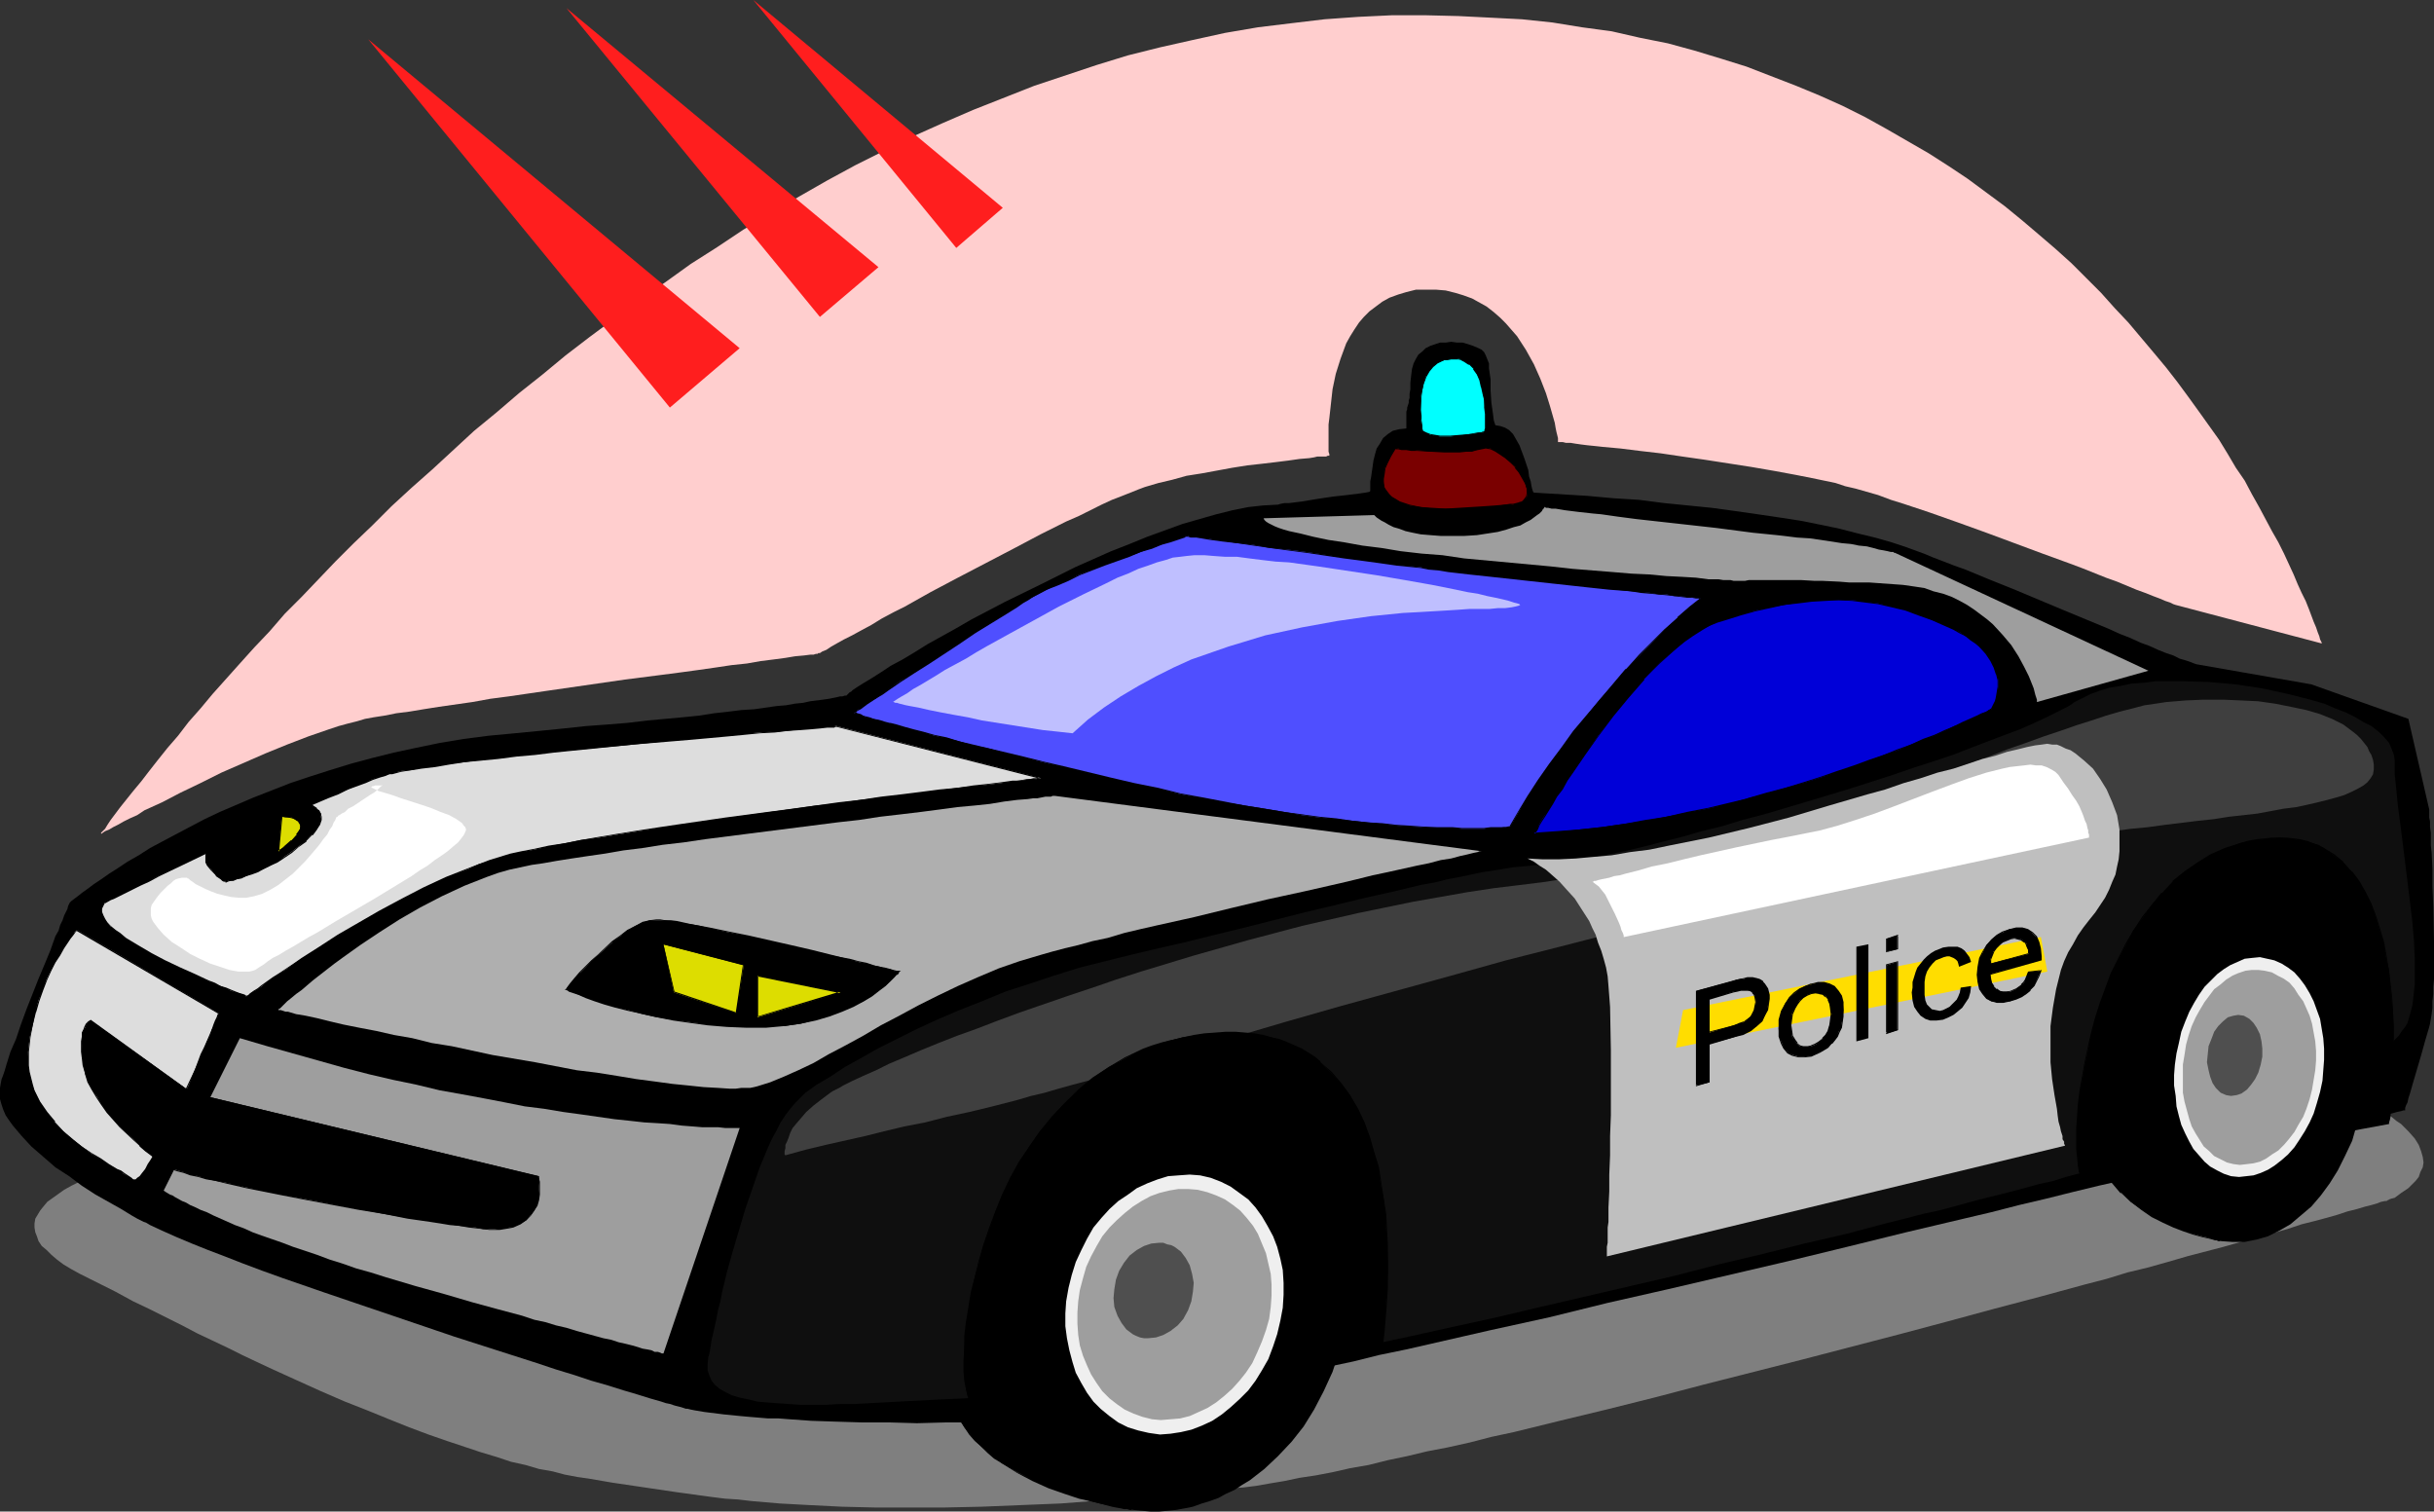 <?xml version="1.0" encoding="UTF-8" standalone="no"?>
<svg
   version="1.0"
   width="129.724mm"
   height="80.559mm"
   id="svg70"
   sodipodi:docname="Police Car 12.wmf"
   xmlns:inkscape="http://www.inkscape.org/namespaces/inkscape"
   xmlns:sodipodi="http://sodipodi.sourceforge.net/DTD/sodipodi-0.dtd"
   xmlns="http://www.w3.org/2000/svg"
   xmlns:svg="http://www.w3.org/2000/svg">
  <rect width="100%" height="100%" fill="#333333" stroke="none"/>
  <sodipodi:namedview
     id="namedview70"
     pagecolor="#ffffff"
     bordercolor="#000000"
     borderopacity="0.25"
     inkscape:showpageshadow="2"
     inkscape:pageopacity="0.0"
     inkscape:pagecheckerboard="0"
     inkscape:deskcolor="#d1d1d1"
     inkscape:document-units="mm" />
  <defs
     id="defs1">
    <pattern
       id="WMFhbasepattern"
       patternUnits="userSpaceOnUse"
       width="6"
       height="6"
       x="0"
       y="0" />
  </defs>
  <path
     style="fill:#7f7f7f;fill-opacity:1;fill-rule:evenodd;stroke:none"
     d="m 16.16,256.638 3.555,1.778 3.555,1.778 3.555,1.939 3.394,1.616 3.232,1.616 3.232,1.616 3.07,1.616 3.07,1.454 3.07,1.454 2.909,1.454 5.494,2.586 5.333,2.424 5.01,2.263 4.848,2.101 4.525,1.778 4.363,1.778 4.04,1.616 3.878,1.454 3.717,1.293 3.394,1.131 3.394,1.131 3.232,0.97 2.909,0.97 2.909,0.646 2.747,0.808 2.747,0.485 2.424,0.646 2.586,0.485 2.262,0.323 4.686,0.808 4.363,0.646 8.726,1.293 2.424,0.323 2.262,0.323 2.424,0.323 2.586,0.323 2.586,0.162 2.747,0.323 5.656,0.485 5.979,0.323 6.464,0.323 6.626,0.162 h 6.949 7.272 l 7.434,-0.162 7.918,-0.323 7.918,-0.323 8.403,-0.646 8.403,-0.485 8.726,-0.97 8.888,-0.97 2.424,-0.162 2.586,-0.323 2.747,-0.485 2.909,-0.485 3.07,-0.646 3.232,-0.485 3.394,-0.646 3.555,-0.808 3.717,-0.646 3.878,-0.97 3.878,-0.808 4.04,-0.97 4.202,-0.808 4.363,-0.97 4.363,-1.131 4.525,-0.97 9.211,-2.263 9.373,-2.263 9.696,-2.424 9.858,-2.586 19.715,-5.01 19.877,-5.172 9.696,-2.586 9.534,-2.586 9.211,-2.424 8.888,-2.424 4.363,-1.131 4.202,-1.293 4.04,-0.97 4.04,-1.131 3.878,-1.131 3.717,-0.97 3.717,-0.97 3.394,-0.97 3.232,-0.97 3.232,-0.808 2.909,-0.808 2.909,-0.97 2.586,-0.646 2.424,-0.646 2.262,-0.646 1.939,-0.646 1.939,-0.485 1.616,-0.485 1.293,-0.323 1.131,-0.323 0.808,-0.323 0.808,-0.162 h 0.323 l 0.162,-0.162 h 0.162 l 0.162,-0.162 0.485,-0.162 0.646,-0.162 0.646,-0.485 0.646,-0.485 1.454,-0.97 1.454,-1.454 0.646,-0.808 0.323,-0.97 0.485,-0.97 0.162,-0.97 -0.162,-1.131 -0.323,-1.131 -0.485,-1.293 -0.808,-1.293 -1.293,-1.454 -0.646,-0.646 -0.808,-0.808 -0.97,-0.646 -0.97,-0.808 -1.131,-0.808 -1.293,-0.808 -1.293,-0.808 -1.454,-0.808 -1.616,-0.808 -1.616,-0.808 -1.778,-0.97 -2.101,-0.97 -2.101,-0.808 -2.262,-0.97 -2.262,-0.97 -2.586,-0.97 -2.586,-0.97 -2.747,-0.97 -3.07,-0.97 -3.07,-0.97 -3.232,-1.131 -3.555,-0.97 -3.555,-1.131 -3.878,-0.97 -4.04,-1.131 -4.04,-1.131 -1.131,-0.323 -1.131,-0.162 -1.293,-0.162 -1.454,-0.323 -1.616,-0.162 -1.616,-0.162 -1.939,-0.162 -1.939,-0.162 -2.101,-0.162 -2.262,-0.162 h -2.262 l -2.424,-0.162 -2.747,-0.162 h -2.747 l -2.747,-0.162 h -2.909 -3.07 -3.07 -3.394 l -3.232,-0.162 h -6.949 l -7.434,0.162 h -7.595 l -8.08,0.162 -8.242,0.162 -8.565,0.162 -8.888,0.323 -9.05,0.162 -9.211,0.485 -9.534,0.323 -9.696,0.323 -9.696,0.485 -10.019,0.485 -10.019,0.646 -20.2,1.131 -20.523,1.454 -20.362,1.454 -20.362,1.616 -10.019,0.97 -9.858,0.808 -9.858,0.97 -9.534,1.131 -9.534,0.97 -9.211,1.131 -9.211,0.97 -8.726,1.131 -8.565,1.293 -8.242,1.131 -7.918,1.293 -7.757,1.293 -7.272,1.293 -3.555,0.646 -3.394,0.646 -3.394,0.808 -3.232,0.646 -3.07,0.646 -3.07,0.808 -2.909,0.646 -2.747,0.808 -2.747,0.808 -2.586,0.646 -2.424,0.808 -2.262,0.646 -2.262,0.808 -2.101,0.808 -1.939,0.808 -1.778,0.808 -1.778,0.808 -1.616,0.808 -1.454,0.808 -1.131,0.808 -1.131,0.808 -1.131,0.808 -0.808,0.97 -0.646,0.808 -0.485,0.808 -0.485,0.808 -0.162,0.97 v 0.808 l 0.162,0.97 0.323,0.808 0.323,0.97 0.646,0.97 0.97,0.808 0.97,0.97 1.131,0.97 1.293,0.97 1.616,0.97 z"
     id="path1" />
  <path
     style="fill:#000000;fill-opacity:1;fill-rule:evenodd;stroke:none"
     d="m 227.856,303.99 v 0 h -0.323 l -0.485,-0.162 h -0.646 l -0.646,-0.162 -0.97,-0.162 -0.808,-0.162 -2.424,-0.485 -1.293,-0.323 -2.747,-0.808 -3.07,-0.97 -3.232,-1.131 -3.07,-1.454 -3.232,-1.616 -3.07,-1.778 -1.454,-1.131 -1.293,-0.97 -1.454,-1.293 -1.131,-1.131 -1.131,-1.454 -1.131,-1.293 -0.808,-1.616 -0.808,-1.454 -0.646,-1.616 -0.485,-1.778 -0.323,-1.778 -0.162,-1.454 -0.162,-1.616 v -1.454 -1.131 l 0.162,-1.293 0.162,-1.131 0.323,-0.97 0.323,-0.808 0.646,-0.808 0.485,-0.646 0.646,-0.485 0.646,-0.485 0.808,-0.323 0.97,-0.323 h 0.808 l 0.97,-0.162 1.131,0.162 1.131,0.162 1.131,0.162 1.293,0.485 1.293,0.485 1.293,0.485 1.454,0.808 1.454,0.808 1.454,0.808 1.616,1.131 1.616,0.97 1.616,1.293 1.778,1.293 1.616,1.454 1.778,1.454 1.778,1.616 1.454,1.454 1.293,1.454 1.293,1.454 1.131,1.293 0.808,1.454 0.808,1.293 0.808,1.131 0.485,1.293 0.485,0.97 0.323,1.131 0.323,1.131 0.162,0.97 0.162,0.808 v 1.778 l -0.162,1.616 -0.323,1.293 -0.646,1.131 -0.485,0.97 -0.485,0.646 -0.323,0.485 -0.323,0.323 z"
     id="path2" />
  <path
     style="fill:#000000;fill-opacity:1;fill-rule:evenodd;stroke:none"
     d="m 227.856,303.99 v -0.162 0 h -0.323 -0.485 l -0.646,-0.162 -0.646,-0.162 -0.97,-0.162 -0.808,-0.162 -2.424,-0.485 -1.293,-0.323 v 0 l -2.747,-0.808 -2.909,-0.97 -3.232,-1.131 -3.232,-1.454 -3.232,-1.454 -3.07,-1.939 -1.454,-1.131 -1.293,-0.97 v 0 l -1.293,-1.131 -1.293,-1.293 h 0.162 l -1.131,-1.293 -1.131,-1.454 -0.808,-1.454 -0.808,-1.454 -0.646,-1.778 -0.485,-1.616 v 0 l -0.323,-1.778 -0.162,-1.454 -0.162,-1.616 -0.162,-1.454 v -1.131 l 0.323,-1.293 0.162,-1.131 v 0.162 l 0.323,-0.97 0.323,-0.97 0.485,-0.646 0.646,-0.646 h -0.162 l 0.646,-0.646 v 0 l 0.808,-0.323 0.808,-0.485 h -0.162 l 0.97,-0.162 0.808,-0.162 h 0.97 1.131 l 1.131,0.323 1.131,0.162 v 0 l 1.293,0.323 1.293,0.646 1.293,0.485 1.454,0.808 1.454,0.808 1.454,0.808 1.616,1.131 1.616,0.97 1.616,1.293 1.616,1.293 1.778,1.454 v -0.162 l 3.394,3.071 1.454,1.616 1.454,1.454 v 0 l 1.131,1.293 1.131,1.454 0.808,1.293 0.808,1.293 0.808,1.131 0.485,1.293 0.485,1.131 0.323,0.97 v 0 l 0.323,1.131 0.162,0.97 0.162,0.808 v 1.778 l -0.162,1.616 -0.323,1.293 v -0.162 l -0.485,1.293 -0.646,0.808 -0.485,0.808 -0.323,0.485 v 0 l -0.323,0.485 v 0.162 l 0.485,-0.485 h 0.162 l 0.323,-0.485 0.485,-0.808 0.485,-0.97 0.485,-1.131 0.323,-1.293 0.323,-1.616 v -1.778 l -0.162,-0.808 -0.162,-0.97 -0.323,-1.131 v 0 l -0.323,-1.131 -0.485,-1.131 -0.646,-1.131 -0.646,-1.293 -0.808,-1.293 -0.97,-1.293 -0.97,-1.293 -1.293,-1.454 v 0 l -1.454,-1.454 -1.454,-1.616 -3.394,-3.071 v 0 l -1.778,-1.454 -1.778,-1.293 -1.616,-1.131 -1.454,-1.131 -1.616,-0.97 -1.454,-0.97 -1.454,-0.808 -1.454,-0.646 -1.293,-0.646 -1.454,-0.485 -1.131,-0.323 h -0.162 l -1.131,-0.323 -1.131,-0.162 -1.131,-0.162 -0.97,0.162 -0.808,0.162 -0.97,0.162 -0.808,0.323 -0.808,0.485 -0.646,0.646 v 0 l -0.485,0.646 -0.485,0.808 -0.485,0.808 -0.323,0.97 v 0 l -0.162,1.131 -0.162,1.293 v 1.131 1.454 l 0.162,1.616 0.323,1.454 0.323,1.778 v 0.162 l 0.323,1.616 0.646,1.616 0.808,1.616 0.97,1.454 0.97,1.454 1.131,1.293 v 0 l 1.293,1.131 1.293,1.293 v 0 l 1.293,1.131 1.616,0.97 3.07,1.939 3.07,1.616 3.232,1.454 3.232,1.131 2.909,0.97 2.909,0.646 v 0 l 1.293,0.323 2.424,0.646 0.808,0.162 0.97,0.162 0.646,0.162 h 0.646 l 0.485,0.162 h 0.323 v 0 z"
     id="path3" />
  <path
     style="fill:#000000;fill-opacity:1;fill-rule:evenodd;stroke:none"
     d="m 447.147,249.851 h -0.162 -0.162 l -0.323,-0.162 h -0.323 l -0.485,-0.162 -0.646,-0.162 -1.454,-0.323 -1.778,-0.485 -1.778,-0.646 -2.101,-0.808 -2.262,-0.97 -2.101,-1.131 -2.262,-1.454 -2.101,-1.454 -1.939,-1.939 -1.778,-1.939 -0.808,-1.293 -0.646,-1.131 -0.646,-1.293 -0.485,-1.131 -0.485,-1.454 -0.323,-1.454 -0.162,-1.454 -0.162,-1.454 -0.162,-1.131 v -2.424 l 0.162,-0.97 0.162,-0.808 0.162,-0.97 0.323,-0.646 0.323,-0.646 0.323,-0.646 0.485,-0.485 0.485,-0.323 1.131,-0.485 h 0.646 l 0.646,-0.162 0.808,0.162 0.808,0.162 0.808,0.162 0.808,0.323 0.97,0.485 0.97,0.485 0.808,0.485 1.131,0.808 0.97,0.646 1.131,0.97 0.97,0.808 1.293,1.131 1.131,0.97 1.131,1.293 1.131,1.293 1.131,1.293 1.131,1.293 0.97,1.293 0.808,1.131 0.646,1.131 0.646,1.131 0.646,1.131 0.323,0.97 0.808,1.939 0.323,1.778 0.323,1.616 v 1.454 l -0.162,1.293 -0.162,1.131 -0.323,0.97 -0.485,0.97 -0.323,0.485 -0.323,0.485 z"
     id="path4" />
  <path
     style="fill:#000000;fill-opacity:1;fill-rule:evenodd;stroke:none"
     d="m 446.985,249.851 0.162,-0.162 h -0.162 0.162 -0.162 -0.162 -0.323 l -0.323,-0.162 -0.485,-0.162 h -0.646 l -1.454,-0.323 v 0 l -1.616,-0.485 -1.939,-0.808 -2.101,-0.808 -2.101,-0.97 -2.262,-1.131 -2.262,-1.454 -2.101,-1.454 v 0 l -1.939,-1.778 h 0.162 l -1.778,-2.101 -0.808,-1.131 -0.646,-1.131 -0.646,-1.293 -0.485,-1.293 -0.485,-1.293 v 0 l -0.323,-1.454 -0.323,-1.454 v -1.454 l -0.162,-1.131 v -2.424 l 0.162,-0.97 v -0.808 0 l 0.323,-0.808 0.162,-0.808 0.323,-0.646 0.485,-0.485 h -0.162 l 0.485,-0.485 v 0 l 0.485,-0.323 1.131,-0.485 v 0 l 0.646,-0.162 h 0.646 0.808 l 0.808,0.162 0.808,0.323 h -0.162 l 0.97,0.323 0.808,0.323 0.97,0.646 0.97,0.485 0.97,0.646 1.131,0.808 0.97,0.808 1.131,0.97 v 0 l 1.131,0.97 1.131,1.131 2.424,2.424 h -0.162 l 1.293,1.454 0.97,1.131 0.97,1.293 0.808,1.131 0.646,1.293 0.646,0.97 0.646,1.131 0.485,0.97 0.646,1.939 v 0 l 0.485,1.778 0.162,1.616 v 1.454 l -0.162,1.293 -0.162,1.131 v 0 l -0.323,0.97 -0.323,0.808 -0.323,0.646 -0.323,0.323 -0.323,0.323 h 0.162 l -0.162,0.162 0.162,0.162 0.162,-0.162 0.162,-0.323 0.323,-0.485 0.323,-0.485 0.323,-0.808 0.323,-0.97 v -0.162 l 0.323,-1.131 0.162,-1.293 -0.162,-1.454 -0.162,-1.616 -0.485,-1.778 v 0 l -0.646,-2.101 -0.485,-0.97 -0.485,-1.131 -0.646,-0.97 -0.646,-1.293 -0.97,-1.131 -0.97,-1.293 -0.97,-1.131 -1.131,-1.454 v 0 l -2.424,-2.424 -1.131,-1.131 -1.131,-0.97 v 0 l -1.131,-0.97 -1.131,-0.808 -0.97,-0.808 -0.97,-0.646 -0.97,-0.646 -0.97,-0.485 -0.97,-0.485 -0.808,-0.323 v 0 l -0.808,-0.162 -0.808,-0.162 -0.808,-0.162 -0.646,0.162 h -0.646 l -1.131,0.485 -0.646,0.485 v 0 l -0.485,0.485 -0.323,0.485 -0.323,0.646 -0.323,0.808 -0.162,0.808 v 0.162 l -0.162,0.808 -0.162,0.97 v 2.424 l 0.162,1.131 0.162,1.454 0.162,1.454 0.323,1.454 v 0 l 0.485,1.454 0.485,1.293 0.646,1.293 0.646,1.131 0.808,1.131 1.778,2.101 h 0.162 l 1.939,1.778 v 0 l 2.101,1.616 2.101,1.454 2.262,1.131 2.101,0.97 2.101,0.808 1.939,0.646 1.778,0.485 v 0 l 1.454,0.323 0.646,0.162 0.485,0.162 h 0.323 l 0.323,0.162 v 0 h 0.162 0.162 z"
     id="path5" />
  <path
     style="fill:#000000;fill-opacity:1;fill-rule:evenodd;stroke:none"
     d="m 0.162,218.175 0.162,-0.808 0.323,-0.808 0.323,-0.97 0.323,-1.131 0.808,-2.586 1.131,-2.586 0.97,-2.909 1.131,-3.071 2.424,-6.141 1.293,-3.071 1.131,-2.747 0.97,-2.747 0.646,-1.131 0.323,-1.131 0.485,-0.97 0.323,-0.97 0.323,-0.646 0.323,-0.646 0.162,-0.646 0.162,-0.323 0.162,-0.323 v 0 l 0.162,-0.162 0.162,-0.162 0.646,-0.485 0.646,-0.485 0.808,-0.646 1.131,-0.808 1.293,-0.97 1.454,-0.97 1.616,-1.131 1.778,-1.131 1.939,-1.293 2.262,-1.293 2.262,-1.454 2.424,-1.293 2.747,-1.454 2.747,-1.454 3.07,-1.616 3.07,-1.454 3.394,-1.454 3.394,-1.454 3.717,-1.454 3.717,-1.454 3.878,-1.293 4.04,-1.293 4.202,-1.293 4.202,-1.131 4.525,-1.131 4.525,-0.97 4.686,-0.97 4.848,-0.808 5.01,-0.646 5.171,-0.485 5.01,-0.485 4.848,-0.485 4.525,-0.485 4.363,-0.323 4.04,-0.323 4.04,-0.485 3.555,-0.323 3.555,-0.323 3.232,-0.323 3.07,-0.485 2.909,-0.323 2.586,-0.323 2.586,-0.162 2.262,-0.323 2.262,-0.323 1.939,-0.162 1.778,-0.323 1.616,-0.162 1.454,-0.323 1.293,-0.162 1.293,-0.162 1.131,-0.162 0.808,-0.162 0.808,-0.162 0.646,-0.162 h 0.485 l 0.485,-0.162 h 0.323 l 0.162,-0.162 h 0.162 v 0 h -0.162 l 0.162,-0.162 0.162,-0.162 0.162,-0.162 0.323,-0.162 0.323,-0.323 0.97,-0.646 1.293,-0.808 1.616,-0.97 1.778,-1.131 1.939,-1.293 2.424,-1.293 2.424,-1.454 2.586,-1.616 2.909,-1.616 2.909,-1.616 3.07,-1.778 3.394,-1.778 3.394,-1.778 6.949,-3.394 7.11,-3.555 7.272,-3.232 3.717,-1.454 3.555,-1.454 3.555,-1.293 3.555,-1.293 3.394,-0.97 3.394,-0.97 3.232,-0.808 3.232,-0.646 2.909,-0.323 2.909,-0.162 h 0.162 l 0.485,-0.162 0.808,-0.162 h 0.97 l 1.293,-0.162 1.293,-0.162 2.909,-0.485 3.232,-0.485 2.909,-0.323 1.293,-0.162 1.293,-0.162 1.131,-0.162 0.808,-0.162 0.162,-0.162 V 98.583 97.936 96.967 l 0.162,-0.808 0.162,-1.131 0.323,-2.263 0.323,-1.293 0.323,-1.131 0.646,-0.97 0.646,-1.131 0.97,-0.808 0.97,-0.646 1.293,-0.323 1.454,-0.162 V 84.038 83.391 82.906 l 0.162,-0.485 v -0.323 l 0.323,-0.97 v -0.485 l 0.162,-0.485 v -0.808 l 0.162,-0.97 v -1.293 l 0.162,-1.454 0.162,-1.293 0.323,-1.131 0.485,-0.97 0.485,-0.808 0.808,-0.646 0.646,-0.646 0.97,-0.485 0.97,-0.323 0.97,-0.323 h 1.131 l 1.131,-0.162 1.131,0.162 h 1.131 l 1.131,0.323 0.97,0.323 1.131,0.485 0.646,0.323 0.485,0.485 0.323,0.646 0.323,0.808 0.323,0.808 v 0.97 l 0.323,2.263 v 2.263 l 0.162,2.424 0.323,2.263 0.162,1.293 0.323,0.97 0.97,0.162 0.97,0.323 0.808,0.485 0.808,0.808 0.646,1.131 0.646,1.131 0.97,2.586 0.808,2.424 0.162,1.293 0.323,0.97 0.162,0.97 0.162,0.646 0.162,0.485 0.162,0.162 5.333,0.323 5.333,0.323 5.333,0.485 5.171,0.323 5.01,0.646 4.848,0.485 4.848,0.485 4.686,0.646 4.525,0.646 4.363,0.646 4.202,0.646 4.04,0.808 3.878,0.808 3.717,0.97 3.394,0.808 3.394,0.97 1.454,0.485 1.454,0.485 1.778,0.646 1.778,0.646 1.939,0.808 2.101,0.808 2.101,0.808 2.262,0.808 4.686,1.939 4.848,1.939 10.019,4.202 4.686,1.939 4.686,1.939 2.101,0.97 2.101,0.808 2.101,0.97 1.778,0.646 1.778,0.808 1.616,0.646 1.454,0.485 1.293,0.646 1.131,0.323 0.97,0.323 0.808,0.323 0.485,0.162 23.109,4.04 19.554,6.949 4.202,18.262 v 0.485 0.485 0.646 l 0.162,0.808 v 1.131 l 0.162,1.131 v 1.293 1.293 l 0.162,1.454 0.162,3.394 v 3.394 l 0.162,3.879 0.162,7.596 v 3.555 3.555 l -0.162,1.616 v 1.454 l -0.162,1.454 v 1.293 l -0.162,1.293 -0.162,0.97 -0.162,0.97 -0.162,0.646 -0.808,2.747 -0.808,2.909 -0.808,2.747 -0.808,2.747 -0.323,1.131 -0.323,1.131 -0.323,0.97 -0.162,0.808 -0.323,0.646 -0.162,0.485 v 0.323 0.162 h -0.162 -0.162 l -0.485,0.162 -0.808,0.162 -1.131,0.323 -1.454,0.323 -1.778,0.485 -2.101,0.485 -2.424,0.646 -2.586,0.646 -2.909,0.646 -3.07,0.808 -3.394,0.808 -3.555,0.97 -3.878,0.97 -3.878,0.97 -4.363,0.97 -4.363,1.131 -4.525,1.131 -4.848,1.131 -4.848,1.293 -5.01,1.131 -5.333,1.293 -5.171,1.293 -5.494,1.293 -5.656,1.454 -5.494,1.293 -11.635,2.747 -11.797,2.909 -11.958,2.909 -24.24,5.656 -12.12,2.747 -11.797,2.909 -11.797,2.586 -5.656,1.293 -5.656,1.293 -5.656,1.293 -5.494,1.131 -5.171,1.293 -5.333,1.131 -5.01,0.97 -4.848,1.131 -4.848,0.97 -4.525,0.97 -4.525,0.808 -4.202,0.97 -4.04,0.646 -3.878,0.808 -3.555,0.646 -3.394,0.485 -3.07,0.646 -2.909,0.485 -2.586,0.323 -2.262,0.323 -2.101,0.162 -1.778,0.162 -6.464,0.323 -6.464,0.323 h -6.141 l -5.979,0.162 -5.656,-0.162 h -5.494 l -5.333,-0.162 -4.848,-0.162 -4.525,-0.323 -2.101,-0.162 h -2.101 l -1.939,-0.162 -1.939,-0.162 -1.778,-0.162 -1.616,-0.162 -1.616,-0.162 -1.293,-0.162 -1.293,-0.162 -1.293,-0.162 -0.97,-0.162 -0.97,-0.162 -0.808,-0.162 -0.646,-0.162 h -0.323 l -0.485,-0.162 -0.485,-0.162 -0.646,-0.162 -0.646,-0.162 -0.97,-0.323 -0.808,-0.162 -0.97,-0.323 -2.262,-0.646 -2.586,-0.808 -2.747,-0.808 -3.07,-0.97 -3.394,-0.97 -3.394,-1.131 -3.717,-1.131 -3.878,-1.293 -4.04,-1.293 -4.04,-1.293 -8.565,-2.747 -17.614,-5.98 -8.565,-2.909 -4.202,-1.454 -4.202,-1.454 -4.04,-1.454 -3.878,-1.454 -3.717,-1.454 -3.394,-1.293 -3.232,-1.293 -3.07,-1.293 -2.909,-1.293 -2.424,-1.131 -0.808,-0.485 -0.485,-0.162 -0.323,-0.162 -0.97,-0.485 -1.131,-0.646 -2.101,-1.293 -2.586,-1.454 -2.586,-1.454 -2.747,-1.778 -2.586,-1.939 -2.747,-1.778 -2.424,-2.101 -2.424,-2.101 -1.939,-2.101 -1.778,-2.101 L 1.778,225.609 1.131,224.639 0.646,223.508 0.323,222.538 0,221.407 v -1.131 -1.131 z"
     id="path6" />
  <path
     style="fill:#dddddd;fill-opacity:1;fill-rule:evenodd;stroke:none"
     d="m 21.008,181.812 0.162,-0.162 0.323,-0.162 0.646,-0.323 0.808,-0.323 1.131,-0.485 1.131,-0.646 1.454,-0.646 1.616,-0.808 1.616,-0.808 1.939,-0.97 1.939,-0.808 2.101,-1.131 4.363,-2.101 4.686,-2.263 9.696,-4.364 4.686,-2.263 4.525,-1.939 2.101,-0.97 2.101,-0.808 1.939,-0.808 1.939,-0.808 1.616,-0.646 1.616,-0.646 1.293,-0.485 1.293,-0.323 0.646,-0.162 0.646,-0.162 1.778,-0.485 1.939,-0.162 2.262,-0.485 2.747,-0.323 2.747,-0.485 3.07,-0.323 3.394,-0.485 3.394,-0.323 3.717,-0.485 3.717,-0.323 3.878,-0.485 15.998,-1.454 7.757,-0.808 3.878,-0.323 3.555,-0.323 3.555,-0.323 3.394,-0.323 3.232,-0.323 3.07,-0.162 2.586,-0.162 2.586,-0.323 2.101,-0.162 1.778,-0.162 1.454,-0.162 h 0.485 0.485 0.485 l 0.162,-0.162 h 0.323 l 41.208,10.505 h -0.323 -0.323 l -0.323,0.162 h -0.646 -0.646 l -0.646,0.162 -0.808,0.162 h -0.97 l -1.131,0.162 -2.262,0.323 -2.586,0.323 -3.07,0.323 -3.232,0.323 -3.555,0.485 -3.717,0.485 -3.878,0.485 -4.202,0.485 -4.202,0.485 -4.363,0.646 -4.525,0.485 -18.261,2.586 -8.888,1.293 -4.363,0.646 -4.202,0.646 -4.04,0.646 -3.878,0.646 -3.717,0.485 -3.232,0.646 -3.232,0.646 -2.909,0.646 -2.586,0.485 -2.262,0.485 -1.939,0.646 -2.101,0.646 -2.262,0.646 -2.101,0.97 -4.525,1.778 -4.363,2.101 -4.525,2.263 -4.525,2.424 -4.202,2.424 -4.04,2.424 -3.878,2.424 -1.778,1.131 -1.778,1.131 -1.454,0.97 -1.616,1.131 -1.454,0.97 -1.293,0.808 -1.131,0.808 -0.97,0.808 -0.97,0.646 -0.808,0.485 -0.646,0.323 -0.323,0.323 -0.323,0.323 v 0 h -0.162 l -0.323,-0.162 -0.323,-0.162 -0.646,-0.323 -0.808,-0.162 -0.97,-0.323 -0.97,-0.485 -1.131,-0.485 -1.293,-0.485 -1.131,-0.485 -2.747,-1.293 -3.07,-1.293 -2.909,-1.454 -2.909,-1.454 -2.747,-1.616 -2.424,-1.616 -1.131,-0.808 -0.808,-0.646 -0.97,-0.808 -0.646,-0.808 -0.646,-0.646 -0.323,-0.808 -0.162,-0.646 v -0.646 l 0.162,-0.646 z"
     id="path7" />
  <path
     style="fill:#000000;fill-opacity:1;fill-rule:evenodd;stroke:none"
     d="m 21.17,181.812 v 0.162 l 1.131,-0.646 0.808,-0.323 0.97,-0.485 1.293,-0.646 1.293,-0.646 1.616,-0.808 1.778,-0.808 1.778,-0.97 1.939,-0.97 2.101,-0.97 9.05,-4.364 14.382,-6.626 4.525,-1.939 2.262,-0.97 2.101,-0.808 1.939,-0.97 1.778,-0.646 1.778,-0.646 1.454,-0.646 1.454,-0.485 1.131,-0.323 0.646,-0.323 v 0 h 0.646 l 1.778,-0.485 4.202,-0.646 2.747,-0.323 2.747,-0.485 3.07,-0.485 3.394,-0.323 3.394,-0.323 3.717,-0.485 3.717,-0.323 3.878,-0.485 15.998,-1.616 7.757,-0.646 3.878,-0.323 3.555,-0.323 3.555,-0.323 3.394,-0.323 3.232,-0.323 3.07,-0.162 2.586,-0.323 2.586,-0.162 2.101,-0.162 1.778,-0.162 1.454,-0.162 h 0.485 0.485 0.485 l 0.162,-0.162 h 0.323 l 41.208,10.505 v -0.323 h -0.323 -0.323 l -0.323,0.162 h -0.646 l -0.646,0.162 h -0.646 l -0.808,0.162 -0.97,0.162 h -1.131 l -2.262,0.323 -2.586,0.323 -3.07,0.323 -3.232,0.485 -3.555,0.323 -3.717,0.485 -3.878,0.485 -4.202,0.485 -4.202,0.646 -4.363,0.485 -4.525,0.646 -18.261,2.424 -8.888,1.293 -4.363,0.646 -4.202,0.646 -4.04,0.646 -3.878,0.646 -3.717,0.646 -3.232,0.646 -3.232,0.485 -2.909,0.646 -2.586,0.485 -2.262,0.485 v 0 l -2.101,0.646 -2.101,0.646 -2.101,0.808 -2.101,0.808 -4.525,1.778 -4.525,2.101 -4.363,2.263 -4.525,2.424 -4.202,2.424 -4.202,2.424 -3.717,2.424 -1.778,1.131 -1.778,1.131 -1.616,1.131 -1.454,0.97 -1.454,0.97 -1.293,0.808 -1.131,0.808 -1.131,0.808 -0.808,0.646 -0.808,0.485 -0.646,0.485 -0.323,0.323 -0.323,0.162 -0.162,0.162 0.162,-0.162 h -0.162 l -0.323,-0.162 h 0.162 l -0.485,-0.162 -0.646,-0.162 -0.808,-0.323 -0.808,-0.323 -1.131,-0.485 -1.131,-0.323 -1.131,-0.646 -1.293,-0.485 -2.747,-1.293 -2.909,-1.293 -3.07,-1.454 -2.747,-1.454 -2.747,-1.616 -2.424,-1.454 -1.131,-0.97 -0.97,-0.646 -0.97,-0.808 v 0 l -0.646,-0.646 v 0 l -0.485,-0.808 -0.323,-0.646 -0.323,-0.808 v 0.162 -0.646 0 l 0.323,-0.646 0.323,-0.646 -0.162,-0.162 -0.485,0.646 -0.162,0.808 v 0.646 l 0.162,0.646 0.323,0.808 0.646,0.646 v 0 l 0.808,0.808 v 0.162 l 0.808,0.646 0.97,0.808 1.131,0.808 2.424,1.616 2.747,1.616 2.909,1.454 2.909,1.454 2.909,1.293 2.747,1.131 1.293,0.646 1.293,0.485 1.131,0.485 0.97,0.323 0.97,0.485 0.646,0.162 0.646,0.323 0.485,0.162 v 0 h 0.323 v 0 l 0.162,0.162 0.162,-0.162 v 0 l 0.162,-0.162 0.485,-0.323 0.646,-0.485 0.808,-0.485 0.808,-0.646 0.97,-0.646 1.131,-0.808 1.454,-0.97 1.293,-0.97 1.616,-0.97 1.616,-0.97 1.616,-1.131 1.778,-1.131 3.878,-2.424 4.04,-2.424 4.363,-2.424 4.363,-2.424 4.525,-2.263 4.525,-2.101 4.363,-1.939 2.262,-0.808 2.101,-0.646 2.101,-0.646 2.101,-0.646 h -0.162 l 2.262,-0.485 2.586,-0.646 2.909,-0.485 3.232,-0.646 3.232,-0.646 3.717,-0.646 3.878,-0.646 4.04,-0.646 4.202,-0.485 4.363,-0.646 8.888,-1.293 18.261,-2.586 4.525,-0.485 4.363,-0.646 4.202,-0.485 4.202,-0.485 3.878,-0.485 3.717,-0.485 3.555,-0.485 3.232,-0.323 3.07,-0.485 2.586,-0.323 2.262,-0.162 1.131,-0.162 0.97,-0.162 h 0.808 l 0.646,-0.162 h 0.646 l 0.646,-0.162 h 0.323 0.323 1.293 l -42.178,-10.666 h -0.323 -0.162 -0.485 -0.485 -0.485 l -1.454,0.162 -1.778,0.162 -2.101,0.162 -2.586,0.323 -2.586,0.162 -3.07,0.323 -3.232,0.162 -3.394,0.323 -3.555,0.323 -3.555,0.323 -3.878,0.323 -7.757,0.808 -15.998,1.454 -3.878,0.485 -3.717,0.323 -3.717,0.485 -3.394,0.323 -3.394,0.485 -3.07,0.323 -2.747,0.485 -2.747,0.323 -4.202,0.808 -1.778,0.323 -0.646,0.162 h -0.162 l -0.485,0.162 -1.293,0.323 -1.454,0.646 -1.454,0.485 -1.778,0.646 -1.778,0.808 -1.939,0.808 -2.101,0.808 -2.101,0.97 -4.525,2.101 -14.544,6.626 -9.05,4.202 -2.101,1.131 -1.939,0.97 -1.778,0.808 -1.778,0.808 -1.616,0.808 -1.293,0.646 -1.293,0.646 -0.97,0.485 -0.808,0.323 -1.131,0.646 z"
     id="path8" />
  <path
     style="fill:#afafaf;fill-opacity:1;fill-rule:evenodd;stroke:none"
     d="m 56.075,203.468 v -0.162 l 0.323,-0.162 0.323,-0.323 0.485,-0.485 0.646,-0.646 0.808,-0.646 0.97,-0.808 1.131,-0.808 1.131,-0.97 1.131,-0.97 1.454,-1.131 1.454,-1.131 1.454,-1.131 1.778,-1.293 3.394,-2.424 3.878,-2.586 4.04,-2.586 4.202,-2.424 4.363,-2.263 4.525,-2.101 4.525,-1.778 2.262,-0.808 2.262,-0.646 2.262,-0.485 2.262,-0.485 2.262,-0.323 2.747,-0.485 3.07,-0.485 3.232,-0.485 3.394,-0.485 3.717,-0.646 3.878,-0.485 4.04,-0.646 4.202,-0.485 4.363,-0.646 8.888,-1.131 17.776,-2.263 4.363,-0.485 4.202,-0.646 4.202,-0.485 4.04,-0.485 3.717,-0.485 3.555,-0.485 3.555,-0.323 3.07,-0.323 2.909,-0.485 2.586,-0.323 2.101,-0.162 1.131,-0.162 h 0.808 l 0.808,-0.162 0.808,-0.162 h 0.646 0.485 l 0.323,-0.162 h 0.323 0.162 l 85.971,11.151 h -0.162 v 0 h -0.323 l -0.323,0.162 -0.808,0.162 -1.293,0.323 -1.454,0.323 -1.778,0.485 -2.101,0.323 -2.424,0.646 -2.424,0.485 -2.909,0.646 -2.909,0.646 -3.07,0.646 -3.232,0.808 -3.394,0.808 -3.555,0.808 -3.555,0.808 -7.434,1.616 -7.434,1.778 -7.272,1.778 -7.272,1.616 -3.555,0.808 -3.394,0.808 -3.232,0.97 -3.07,0.646 -2.909,0.808 -2.747,0.646 -2.424,0.646 -2.262,0.646 -4.363,1.293 -4.202,1.454 -4.202,1.778 -4.04,1.778 -4.04,1.939 -3.878,1.939 -3.878,2.101 -3.717,1.939 -3.555,2.101 -3.555,1.939 -3.394,1.778 -3.07,1.778 -3.07,1.454 -2.909,1.293 -2.747,1.131 -2.586,0.808 -0.646,0.162 -0.808,0.162 h -0.808 -0.97 l -1.131,0.162 h -1.131 l -2.424,-0.162 -2.909,-0.162 -3.07,-0.323 -3.232,-0.323 -3.555,-0.485 -3.717,-0.485 -3.878,-0.646 -4.04,-0.646 -4.04,-0.485 -8.403,-1.616 -8.565,-1.454 -8.242,-1.778 -4.04,-0.646 -3.878,-0.97 -3.717,-0.646 -3.555,-0.808 -3.394,-0.646 -3.232,-0.646 -2.747,-0.646 -2.586,-0.646 -2.262,-0.485 -1.939,-0.323 -1.616,-0.485 h -0.485 l -0.485,-0.162 -0.485,-0.162 h -0.323 z"
     id="path9" />
  <path
     style="fill:#4f4fff;fill-opacity:1;fill-rule:evenodd;stroke:none"
     d="m 172.104,143.511 v 0 l 0.323,-0.162 0.323,-0.323 0.485,-0.323 0.646,-0.485 0.808,-0.485 0.808,-0.485 1.131,-0.646 0.97,-0.808 1.131,-0.808 2.586,-1.778 2.909,-1.778 2.909,-1.939 6.141,-4.04 3.07,-1.939 3.07,-1.939 2.747,-1.778 2.747,-1.616 1.131,-0.808 0.97,-0.646 1.131,-0.485 0.808,-0.485 1.939,-0.97 1.939,-0.97 2.262,-0.97 2.424,-1.131 5.01,-1.939 5.01,-1.778 2.262,-0.808 2.101,-0.808 1.939,-0.646 1.778,-0.646 1.454,-0.485 0.646,-0.162 0.485,-0.162 0.323,-0.162 0.323,-0.162 h 0.162 v 0 h 0.162 0.162 l 0.485,0.162 h 0.485 l 0.808,0.162 h 0.808 l 0.97,0.162 0.97,0.162 1.293,0.162 1.131,0.162 2.909,0.485 3.232,0.323 3.394,0.646 3.555,0.323 3.717,0.485 7.595,1.131 3.717,0.485 3.555,0.485 3.394,0.485 3.232,0.323 1.616,0.162 1.616,0.323 1.939,0.162 1.939,0.323 4.202,0.485 4.525,0.485 19.23,2.101 4.525,0.485 4.363,0.485 1.939,0.162 1.939,0.162 1.778,0.323 h 1.616 l 1.454,0.323 h 1.293 l 1.293,0.162 h 0.97 l 0.808,0.162 h 0.485 l 0.323,0.162 h 0.162 l -2.262,1.778 -2.424,2.101 -2.424,2.263 -2.586,2.586 -2.586,2.747 -2.747,2.747 -2.586,3.071 -2.747,3.071 -5.171,6.464 -2.424,3.232 -2.424,3.232 -2.262,3.394 -2.101,3.071 -1.939,3.232 -1.778,3.071 h -0.323 -0.485 -0.485 l -0.808,0.162 h -0.808 -0.97 l -1.293,0.162 h -4.525 l -1.778,-0.162 h -1.939 l -2.262,-0.162 h -2.262 l -2.424,-0.162 -2.586,-0.162 -2.747,-0.323 -2.909,-0.323 -3.07,-0.323 -3.232,-0.323 -3.394,-0.323 -3.555,-0.485 -3.555,-0.646 -3.878,-0.646 -4.04,-0.646 -4.202,-0.646 -4.202,-0.808 -4.525,-0.808 -4.525,-1.131 -4.848,-0.97 -4.848,-1.131 -4.848,-1.131 -4.525,-1.131 -4.202,-0.97 -3.878,-0.97 -3.555,-0.808 -3.394,-0.97 -3.232,-0.646 -2.747,-0.808 -2.586,-0.646 -2.424,-0.485 -2.262,-0.646 -1.939,-0.485 -1.778,-0.485 -1.616,-0.485 -1.454,-0.323 -1.293,-0.323 -0.97,-0.323 -0.97,-0.323 -0.808,-0.162 -0.808,-0.162 -0.485,-0.323 -0.485,-0.162 -0.646,-0.162 -0.485,-0.162 h -0.162 z"
     id="path10" />
  <path
     style="fill:#000000;fill-opacity:1;fill-rule:evenodd;stroke:none"
     d="m 172.104,143.511 v 0.162 -0.162 0.162 l 0.323,-0.162 0.323,-0.323 0.646,-0.323 0.646,-0.485 0.646,-0.485 0.97,-0.646 0.97,-0.646 1.131,-0.646 1.131,-0.808 2.586,-1.778 2.747,-1.778 3.07,-1.939 6.141,-4.04 3.07,-2.101 2.909,-1.778 2.909,-1.778 2.586,-1.616 1.131,-0.808 1.131,-0.646 0.97,-0.646 0.97,-0.485 1.778,-0.97 2.101,-0.808 2.262,-0.97 2.262,-1.131 5.01,-1.939 5.01,-1.778 2.262,-0.97 2.262,-0.646 1.939,-0.808 1.778,-0.485 1.454,-0.485 0.485,-0.162 v 0 l 0.485,-0.162 v 0 l 0.485,-0.162 0.162,-0.162 h 0.162 v 0 h 0.162 0.162 l 0.485,0.162 h 0.485 0.808 l 0.808,0.162 0.97,0.162 0.97,0.162 1.293,0.162 1.131,0.162 2.909,0.323 3.232,0.485 3.394,0.485 3.555,0.485 3.717,0.485 7.595,1.131 3.717,0.485 3.555,0.485 3.394,0.485 4.848,0.485 1.616,0.323 1.939,0.162 1.939,0.323 4.202,0.485 4.525,0.485 19.23,2.101 4.525,0.485 4.363,0.323 1.939,0.323 1.939,0.162 1.778,0.162 1.616,0.162 1.454,0.162 1.293,0.162 1.293,0.162 h 0.97 l 0.808,0.162 h 0.485 0.323 0.162 v -0.162 l -2.262,1.778 -2.424,2.101 v 0.162 l -2.586,2.263 -2.424,2.424 -2.747,2.747 -2.586,2.909 h -0.162 l -2.586,3.071 -2.586,3.071 -5.333,6.303 -2.424,3.394 -2.424,3.232 -2.262,3.232 -2.101,3.232 -1.939,3.232 -1.778,3.071 0.162,-0.162 h -0.323 l -0.485,0.162 h -0.485 -0.808 -0.808 -0.97 l -1.293,0.162 h -4.525 l -1.778,-0.162 h -1.939 -2.262 l -2.262,-0.162 -2.424,-0.162 -2.586,-0.162 -2.747,-0.323 -2.909,-0.162 -3.07,-0.323 -3.232,-0.485 -3.394,-0.323 -3.555,-0.485 -3.555,-0.485 -3.878,-0.646 -4.04,-0.646 -4.202,-0.808 -4.202,-0.808 -4.525,-0.808 -4.525,-1.131 -4.848,-0.97 -4.848,-1.131 -9.373,-2.263 -4.202,-0.97 -3.878,-0.97 -10.181,-2.424 -2.747,-0.646 v 0 l -2.586,-0.808 v 0 l -2.424,-0.485 -2.262,-0.646 v 0 l -1.939,-0.485 v 0 l -1.778,-0.485 v 0 l -1.616,-0.485 -1.293,-0.323 h -0.162 l -1.293,-0.323 h 0.162 l -1.131,-0.323 -0.97,-0.162 -0.808,-0.323 -0.646,-0.162 -0.646,-0.162 -0.485,-0.323 -0.646,-0.162 -0.323,-0.162 h -0.323 v 0 0 h -0.162 l 0.162,0.162 0.162,0.162 0.323,0.162 0.646,0.162 0.485,0.162 0.646,0.162 0.646,0.323 0.808,0.162 0.97,0.323 1.131,0.323 v 0 l 1.293,0.323 v 0 l 1.454,0.323 1.454,0.485 h 0.162 l 1.778,0.485 h -0.162 l 2.101,0.485 v 0 l 2.262,0.485 2.424,0.646 h -0.162 l 2.586,0.646 h 0.162 l 2.747,0.808 10.181,2.424 3.878,0.808 4.202,1.131 9.373,2.263 4.848,1.131 4.848,0.97 4.525,0.97 4.525,0.97 4.202,0.808 4.202,0.646 4.04,0.646 3.878,0.646 3.555,0.485 3.555,0.485 3.394,0.485 3.232,0.323 3.07,0.323 2.909,0.323 2.747,0.162 2.586,0.323 h 2.424 l 2.262,0.162 2.262,0.162 h 1.939 1.778 4.525 1.293 0.97 0.808 l 0.808,-0.162 h 0.485 0.485 0.323 l 1.778,-3.232 2.101,-3.071 2.101,-3.232 2.262,-3.232 2.424,-3.394 2.424,-3.232 5.171,-6.464 2.747,-3.071 2.586,-2.909 v 0 l 2.586,-2.909 2.586,-2.747 2.586,-2.424 2.586,-2.263 v 0 l 2.424,-2.101 2.424,-2.101 h -0.485 l -0.323,-0.162 h -0.485 -0.808 l -0.97,-0.162 h -1.293 l -1.293,-0.162 -1.454,-0.162 -1.616,-0.162 -1.778,-0.162 -1.939,-0.323 -1.939,-0.162 -4.363,-0.485 -4.525,-0.485 -19.23,-2.101 -4.525,-0.485 -4.202,-0.485 -1.939,-0.323 -1.939,-0.162 -1.616,-0.162 -4.848,-0.646 -3.394,-0.485 -3.555,-0.485 -3.717,-0.485 -7.595,-0.97 -3.717,-0.485 -3.555,-0.485 -3.394,-0.485 -3.232,-0.485 -2.909,-0.485 -1.131,-0.162 h -1.293 l -0.97,-0.323 h -0.97 l -0.808,-0.162 -0.808,-0.162 h -0.485 -0.485 l -0.162,-0.162 h -0.162 l -0.323,0.162 h -0.162 l -0.323,0.162 v 0 l -0.485,0.162 h -0.162 l -0.485,0.162 -1.454,0.485 -1.778,0.646 -1.939,0.646 -2.262,0.808 -2.262,0.808 -5.01,1.778 -4.848,2.101 -2.424,0.97 -2.262,0.97 -2.101,0.97 -1.778,0.97 -0.97,0.485 -0.97,0.485 -1.131,0.646 -1.131,0.808 -2.586,1.616 -2.747,1.778 -3.07,1.939 -3.07,1.939 -6.141,4.04 -3.07,1.939 -2.747,1.939 -2.586,1.616 -1.131,0.808 -1.131,0.808 -0.97,0.646 -0.97,0.485 -0.646,0.485 -0.646,0.485 -0.485,0.485 -0.485,0.162 -0.162,0.162 -0.162,0.162 z"
     id="path11" />
  <path
     style="fill:#0000d8;fill-opacity:1;fill-rule:evenodd;stroke:none"
     d="m 308.979,167.914 0.162,-0.162 0.162,-0.323 0.323,-0.485 0.323,-0.646 0.485,-0.97 0.646,-0.97 0.808,-1.131 0.808,-1.293 0.808,-1.454 1.131,-1.616 0.97,-1.616 1.131,-1.616 2.586,-3.717 2.586,-3.717 2.909,-3.879 3.07,-3.717 3.232,-3.717 3.232,-3.394 1.616,-1.454 1.778,-1.454 1.616,-1.454 1.616,-1.131 1.616,-1.131 1.778,-0.808 1.454,-0.808 1.616,-0.485 3.232,-0.97 2.909,-0.808 2.909,-0.646 2.909,-0.485 2.909,-0.485 2.586,-0.323 2.747,-0.162 h 2.747 2.747 l 2.586,0.323 2.586,0.323 2.747,0.646 2.747,0.646 2.747,0.97 2.747,1.131 2.909,1.131 1.293,0.646 1.293,0.646 1.131,0.808 1.131,0.646 0.808,0.646 0.808,0.808 1.454,1.454 0.97,1.293 0.646,1.454 0.485,1.293 0.323,1.293 v 1.293 l -0.162,0.97 -0.162,0.97 -0.323,0.97 -0.162,0.646 -0.323,0.485 -0.162,0.323 v 0.162 h -0.162 l -0.485,0.162 -0.485,0.323 -0.97,0.485 -0.97,0.485 -1.293,0.646 -1.454,0.646 -1.778,0.646 -1.939,0.97 -2.101,0.97 -2.262,0.808 -2.424,0.97 -2.586,1.131 -2.909,0.97 -2.909,1.131 -3.07,1.131 -3.232,1.131 -3.394,1.131 -3.555,1.131 -3.555,0.97 -3.878,1.131 -3.717,0.97 -4.04,1.131 -4.04,0.97 -4.202,0.808 -4.202,0.808 -4.202,0.808 -4.363,0.646 -4.525,0.646 -4.525,0.485 -4.363,0.485 z"
     id="path12" />
  <path
     style="fill:#000000;fill-opacity:1;fill-rule:evenodd;stroke:none"
     d="m 308.979,167.752 0.162,0.323 0.162,-0.162 0.162,-0.323 0.323,-0.485 0.323,-0.808 0.485,-0.808 0.646,-0.97 0.808,-1.293 0.808,-1.293 0.808,-1.454 1.131,-1.454 0.97,-1.778 1.131,-1.616 2.424,-3.555 2.747,-3.879 2.909,-3.879 3.07,-3.717 3.232,-3.717 h -0.162 l 3.232,-3.232 1.778,-1.616 1.616,-1.454 v 0 l 1.616,-1.293 1.616,-1.131 1.778,-1.131 1.616,-0.97 1.616,-0.646 1.616,-0.485 3.07,-0.97 v 0 l 2.909,-0.808 2.909,-0.646 2.909,-0.646 2.909,-0.323 2.586,-0.323 2.747,-0.162 2.747,-0.162 2.747,0.162 2.586,0.323 2.586,0.323 2.747,0.646 2.747,0.646 v 0 l 2.586,0.97 2.747,0.97 2.909,1.293 1.454,0.646 1.131,0.646 1.293,0.646 0.97,0.808 0.97,0.646 0.808,0.646 v 0 l 1.293,1.454 v 0 l 0.97,1.454 0.646,1.293 0.485,1.454 v -0.162 l 0.323,1.293 v 1.293 l -0.162,0.97 -0.162,0.97 v 0 l -0.162,0.808 -0.323,0.646 -0.323,0.646 -0.162,0.323 v 0 0 l -0.485,0.323 -0.485,0.323 -0.97,0.323 -0.97,0.485 -1.454,0.646 -1.454,0.646 -1.616,0.808 -1.939,0.808 -2.101,0.97 -2.262,0.808 -2.424,1.131 -2.747,0.97 -2.747,1.131 -2.909,0.97 -3.07,1.131 -3.394,1.131 -3.232,1.131 -3.555,1.131 -3.717,1.131 -3.717,0.97 -3.878,1.131 h 0.162 l -4.04,0.97 -4.04,0.97 -4.202,0.808 -4.202,0.97 -4.202,0.646 -4.363,0.808 -4.525,0.646 -4.525,0.485 -4.363,0.323 -4.686,0.323 -0.162,0.323 4.848,-0.323 4.363,-0.485 4.525,-0.485 4.525,-0.646 4.363,-0.646 4.202,-0.808 4.202,-0.808 4.202,-0.97 4.04,-0.808 4.04,-1.131 v 0 l 3.878,-0.97 3.717,-1.131 3.717,-1.131 3.394,-1.131 3.394,-0.97 3.232,-1.131 3.07,-1.131 3.07,-1.131 2.747,-1.131 2.586,-0.97 2.424,-0.97 2.424,-0.97 2.101,-0.97 1.778,-0.808 1.778,-0.646 1.454,-0.646 1.293,-0.646 1.131,-0.646 0.808,-0.323 0.646,-0.323 0.485,-0.323 0.162,-0.162 0.162,-0.323 0.323,-0.485 0.162,-0.646 0.323,-0.808 v -0.162 l 0.162,-0.97 v -0.97 -1.293 l -0.162,-1.293 v 0 l -0.485,-1.293 -0.646,-1.454 -1.131,-1.454 v 0 l -1.293,-1.454 v 0 l -0.808,-0.646 -0.97,-0.808 -1.131,-0.646 -1.131,-0.646 -1.131,-0.808 -1.454,-0.646 -2.909,-1.131 -2.747,-1.131 -2.747,-0.97 v 0 l -2.747,-0.646 -2.747,-0.485 -2.586,-0.485 -2.586,-0.162 -2.747,-0.162 h -2.747 l -2.747,0.162 -2.586,0.323 -2.909,0.485 -2.909,0.485 -2.909,0.808 -2.909,0.646 H 350.51 l -3.07,0.97 -1.616,0.485 -1.616,0.808 -1.616,0.808 -1.616,1.131 -1.778,1.293 -1.616,1.293 v 0 l -1.616,1.454 -1.616,1.616 -3.232,3.394 h -0.162 l -3.232,3.555 -3.07,3.717 -2.747,4.04 -2.747,3.717 -2.586,3.555 -1.131,1.778 -0.97,1.616 -0.97,1.454 -0.97,1.454 -0.808,1.293 -0.646,1.293 -0.646,0.97 -0.485,0.97 -0.485,0.646 -0.323,0.485 -0.162,0.323 -0.162,0.323 z"
     id="path13" />
  <path
     style="fill:#0f0f0f;fill-opacity:1;fill-rule:evenodd;stroke:none"
     d="m 142.693,273.284 0.162,-0.485 0.162,-0.808 0.162,-0.97 0.162,-1.131 0.323,-1.293 0.323,-1.454 0.323,-1.454 0.323,-1.778 0.485,-1.778 0.323,-1.778 0.97,-4.04 1.131,-4.04 1.293,-4.364 1.293,-4.363 1.454,-4.202 1.454,-4.202 1.616,-3.879 0.808,-1.778 0.97,-1.778 0.808,-1.616 0.97,-1.454 0.97,-1.293 1.131,-1.293 0.97,-0.97 0.97,-0.97 1.131,-0.808 1.131,-0.808 2.747,-1.616 2.909,-1.939 3.232,-1.778 3.394,-1.939 3.878,-1.939 3.878,-1.939 4.202,-1.939 4.525,-1.939 4.525,-1.778 4.686,-1.939 5.01,-1.616 4.848,-1.616 5.171,-1.616 5.171,-1.293 5.171,-1.293 5.494,-1.293 5.656,-1.293 5.818,-1.454 5.979,-1.454 12.12,-3.071 6.141,-1.454 5.979,-1.454 5.818,-1.293 5.333,-1.293 2.747,-0.485 2.586,-0.646 2.586,-0.485 2.262,-0.485 2.262,-0.485 2.262,-0.323 1.939,-0.323 1.939,-0.323 1.778,-0.162 1.778,-0.162 1.454,-0.162 h 1.293 0.646 l 0.808,-0.162 h 0.808 l 0.97,-0.162 2.101,-0.323 2.424,-0.323 2.747,-0.646 3.07,-0.646 3.232,-0.646 3.394,-0.808 3.717,-0.97 3.878,-0.97 3.878,-1.131 4.04,-0.97 4.202,-1.293 4.363,-1.131 8.726,-2.586 8.565,-2.586 8.565,-2.747 4.202,-1.454 4.04,-1.293 3.878,-1.293 3.717,-1.454 3.394,-1.293 3.394,-1.293 3.07,-1.131 2.909,-1.293 2.424,-1.131 2.262,-1.131 1.939,-0.97 0.808,-0.485 0.646,-0.485 1.616,-0.808 1.616,-0.808 1.778,-0.646 2.101,-0.646 2.101,-0.323 2.262,-0.485 2.424,-0.162 2.424,-0.323 h 2.586 2.586 l 5.494,0.162 5.494,0.485 5.333,0.808 5.171,1.131 2.586,0.646 2.424,0.646 2.262,0.646 2.262,0.97 2.101,0.808 1.939,0.97 1.616,0.97 1.616,0.808 1.454,1.131 1.131,1.131 0.97,1.131 0.485,1.131 0.485,1.293 0.162,1.131 v 1.293 1.454 l 0.162,1.454 0.162,1.616 0.323,3.394 0.485,3.555 0.485,3.879 0.485,3.879 0.97,7.919 0.485,4.04 0.323,3.879 0.162,3.555 v 3.394 1.778 l -0.162,1.454 -0.162,1.454 -0.162,1.293 -0.323,1.293 -0.323,1.131 -0.323,1.131 -0.485,0.808 -0.646,0.808 -0.646,0.97 -0.808,0.808 -0.97,0.97 -1.131,0.808 -1.131,0.97 -2.586,1.778 -2.909,1.939 -3.232,1.778 -3.555,1.778 -3.555,1.778 -3.878,1.616 -4.04,1.778 -7.918,3.071 -4.04,1.454 -4.04,1.293 -3.717,1.293 -3.555,0.97 -1.131,0.323 -1.131,0.323 -1.293,0.485 -1.778,0.485 -1.778,0.485 -1.939,0.485 -2.101,0.485 -2.424,0.646 -2.424,0.646 -2.586,0.808 -2.909,0.646 -2.909,0.808 -3.07,0.808 -3.232,0.808 -3.232,0.808 -3.555,0.97 -3.555,0.97 -3.717,0.808 -3.717,0.97 -3.878,0.97 -7.918,2.101 -8.403,1.939 -8.403,2.101 -8.888,2.101 -8.726,2.263 -9.05,2.101 -18.099,4.202 -8.888,2.101 -8.888,1.939 -8.726,1.939 -8.403,1.778 -8.242,1.616 -4.04,0.97 -3.878,0.646 -3.878,0.808 -3.717,0.646 -3.555,0.808 -3.555,0.646 -3.394,0.485 -3.232,0.646 -3.232,0.485 -2.909,0.485 -2.909,0.323 -2.747,0.323 -2.586,0.323 -2.262,0.323 -2.262,0.323 h -2.101 l -1.939,0.162 h -1.616 l -6.464,0.162 -6.626,0.162 -6.464,0.323 -6.464,0.323 -6.302,0.323 -5.979,0.323 -2.909,0.162 h -2.909 l -2.747,0.162 h -2.586 -2.586 l -2.424,-0.162 -2.262,-0.162 -2.101,-0.162 -1.939,-0.162 -1.939,-0.485 -1.616,-0.323 -1.616,-0.485 -1.293,-0.646 -1.131,-0.646 -0.97,-0.808 -0.646,-0.808 -0.485,-1.131 -0.323,-0.97 v -1.293 z"
     id="path14" />
  <path
     style="fill:#3f3f3f;fill-opacity:1;fill-rule:evenodd;stroke:none"
     d="m 158.206,232.72 v 0 l -0.162,-0.162 v -0.646 l 0.162,-0.646 v -0.646 l 0.323,-0.646 0.323,-0.808 0.323,-0.97 0.485,-0.97 0.808,-0.97 0.97,-1.131 0.97,-1.131 1.454,-1.293 1.454,-1.131 1.939,-1.454 0.485,-0.323 0.646,-0.323 0.646,-0.323 0.808,-0.485 1.939,-0.97 2.101,-0.97 2.586,-1.131 2.586,-1.293 3.07,-1.293 3.394,-1.454 3.555,-1.454 3.717,-1.454 4.04,-1.454 4.202,-1.616 4.363,-1.616 4.686,-1.616 4.686,-1.616 4.848,-1.616 5.171,-1.778 5.01,-1.616 5.333,-1.616 5.333,-1.616 10.827,-3.071 10.989,-2.909 11.312,-2.586 5.494,-1.131 5.494,-1.131 5.494,-0.97 5.494,-0.97 5.333,-0.808 5.333,-0.646 5.171,-0.646 5.171,-0.808 5.171,-0.808 5.171,-0.97 5.171,-1.131 5.01,-1.131 10.019,-2.586 9.696,-2.747 9.534,-2.909 9.211,-3.071 4.363,-1.454 4.363,-1.616 4.363,-1.616 4.04,-1.454 4.04,-1.454 3.878,-1.454 3.717,-1.454 3.717,-1.293 3.555,-1.293 3.394,-1.131 3.232,-1.131 3.07,-0.97 2.909,-0.97 2.747,-0.808 2.586,-0.646 2.424,-0.646 2.262,-0.323 2.101,-0.323 3.878,-0.323 3.717,-0.162 h 3.878 l 3.717,0.162 3.394,0.162 3.394,0.485 3.232,0.646 3.07,0.646 2.747,0.808 2.424,0.97 2.262,1.131 1.939,1.454 0.808,0.646 0.808,0.808 0.646,0.808 0.646,0.808 0.323,0.808 0.485,0.808 0.323,0.97 0.162,0.97 v 0.97 l -0.162,0.97 -0.485,0.808 -0.646,0.808 -0.808,0.646 -1.131,0.646 -1.293,0.646 -1.454,0.646 -1.616,0.485 -1.778,0.485 -1.939,0.485 -2.101,0.485 -2.262,0.485 -2.586,0.323 -2.586,0.485 -2.586,0.485 -2.909,0.323 -2.909,0.323 -3.07,0.485 -3.07,0.323 -6.626,0.808 -3.555,0.485 -3.394,0.323 -7.272,0.97 -7.434,1.131 -7.595,1.131 -7.757,1.293 -3.878,0.646 -4.04,0.808 -4.202,0.808 -4.202,0.97 -4.363,0.808 -4.525,0.97 -4.525,0.97 -4.686,0.97 -9.534,2.263 -9.858,2.263 -10.181,2.424 -10.342,2.586 -10.666,2.747 -10.827,2.747 -10.989,3.071 -11.15,3.071 -11.15,3.071 -11.312,3.232 -22.462,6.626 -3.717,1.131 -3.555,1.131 -3.394,0.97 -3.232,0.97 -3.232,0.97 -3.07,0.808 -2.909,0.808 -2.747,0.808 -2.747,0.646 -2.747,0.808 -5.01,1.293 -4.686,1.131 -4.525,0.97 -4.363,1.131 -4.202,0.808 -4.04,0.97 -3.878,0.97 -7.918,1.778 -4.04,0.97 z"
     id="path15" />
  <path
     style="fill:#000000;fill-opacity:1;fill-rule:evenodd;stroke:none"
     d="m 114.089,199.266 v -0.162 l 0.485,-0.485 0.485,-0.646 0.808,-0.808 0.97,-1.131 1.131,-1.131 1.131,-1.293 1.454,-1.293 2.909,-2.586 1.454,-1.131 1.454,-1.131 1.616,-0.97 1.454,-0.646 1.454,-0.485 h 1.293 0.808 0.97 l 1.131,0.162 1.293,0.162 1.454,0.323 1.454,0.162 1.778,0.323 1.778,0.485 3.878,0.808 4.04,0.808 8.565,1.939 4.202,0.97 3.878,0.97 1.939,0.323 1.778,0.485 1.778,0.485 1.616,0.323 1.293,0.323 1.454,0.323 0.97,0.323 1.131,0.162 0.646,0.323 h 0.646 l 0.323,0.162 h 0.162 l -0.162,0.162 -0.323,0.323 -0.485,0.646 -0.808,0.808 -0.97,0.808 -1.293,0.97 -1.454,1.131 -1.778,1.131 -2.101,0.97 -2.101,0.97 -2.586,0.97 -2.747,0.808 -3.07,0.808 -3.394,0.485 h -1.778 l -1.778,0.162 h -4.04 l -3.878,-0.162 -3.878,-0.323 -3.555,-0.485 -3.394,-0.485 -3.232,-0.485 -2.909,-0.646 -2.909,-0.808 -2.424,-0.646 -2.262,-0.646 -2.101,-0.646 -1.616,-0.646 -1.454,-0.485 -1.131,-0.485 -0.808,-0.323 -0.323,-0.162 -0.162,-0.162 z"
     id="path16" />
  <path
     style="fill:#000000;fill-opacity:1;fill-rule:evenodd;stroke:none"
     d="m 114.089,199.105 v 0.162 h 0.162 v 0 l 0.323,-0.485 0.646,-0.808 0.808,-0.808 0.97,-1.131 h -0.162 l 1.131,-1.131 1.293,-1.293 1.293,-1.293 2.909,-2.586 v 0.162 l 1.454,-1.293 1.616,-0.97 1.454,-0.97 1.454,-0.646 1.616,-0.485 h -0.162 l 1.293,-0.162 h 0.808 l 0.97,0.162 1.131,0.162 1.293,0.162 1.454,0.323 1.454,0.162 1.778,0.323 1.778,0.485 3.878,0.646 4.04,0.97 8.565,1.939 4.202,0.97 3.878,0.97 1.939,0.323 1.778,0.485 1.778,0.323 1.616,0.485 h -0.162 l 1.454,0.323 v 0 l 1.454,0.323 0.97,0.323 1.778,0.323 0.646,0.162 v 0 l 0.323,0.162 h 0.162 l -0.162,-0.162 v 0.162 h -0.162 l -0.323,0.323 h 0.162 l -0.646,0.646 -0.646,0.646 v 0 l -1.131,0.808 -1.293,0.97 -1.454,1.131 -1.616,1.131 -2.101,0.97 -2.262,0.97 -2.586,0.97 -2.586,0.808 v 0 l -3.07,0.808 -3.394,0.485 -1.778,0.162 h -1.778 -4.04 l -3.878,-0.162 -3.878,-0.323 -3.555,-0.323 -3.394,-0.646 -3.232,-0.485 -2.909,-0.646 -2.909,-0.646 h 0.162 l -2.586,-0.808 -2.262,-0.646 -1.939,-0.646 -1.778,-0.646 -1.454,-0.485 -1.131,-0.485 -0.808,-0.323 -0.323,-0.162 h -0.162 l -0.162,-0.162 v 0 l -0.323,0.323 h 0.323 v 0 0 l 0.323,0.162 0.162,0.162 0.97,0.323 0.97,0.323 1.454,0.646 1.778,0.646 1.939,0.646 2.262,0.646 2.586,0.646 v 0 l 2.909,0.646 2.909,0.646 3.232,0.646 3.394,0.485 3.555,0.485 3.878,0.323 3.878,0.162 h 4.04 l 1.778,-0.162 1.778,-0.162 3.394,-0.485 3.07,-0.646 v 0 l 2.747,-0.808 2.586,-0.97 2.262,-0.97 2.101,-1.131 1.616,-0.97 1.454,-1.131 1.293,-0.97 0.97,-0.97 v 0 l 0.808,-0.808 0.485,-0.485 h 0.162 l 0.323,-0.485 h -0.162 l 0.485,-0.323 h -0.485 v 0 h -0.323 v 0 l -0.646,-0.162 -1.778,-0.485 -0.97,-0.162 -1.454,-0.323 h 0.162 l -1.454,-0.485 v 0 l -1.616,-0.323 -1.778,-0.485 -1.778,-0.323 -1.939,-0.485 -3.878,-0.97 -4.202,-0.97 -8.565,-1.939 -4.04,-0.808 -3.878,-0.808 -1.778,-0.323 -1.778,-0.323 -1.454,-0.323 -1.454,-0.323 -1.293,-0.162 h -1.131 l -0.97,-0.162 h -0.808 l -1.293,0.162 -1.454,0.323 -1.454,0.808 -1.616,0.808 -1.454,1.131 -1.616,1.131 v 0 l -2.909,2.747 -1.293,1.131 -1.293,1.293 -1.131,1.131 v 0 l -0.97,1.131 -0.808,0.97 -0.485,0.646 -0.323,0.485 v 0 l -0.323,0.323 z"
     id="path17" />
  <path
     style="fill:#000000;fill-opacity:1;fill-rule:evenodd;stroke:none"
     d="m 42.824,170.015 17.453,-8.404 h 0.162 l 0.162,0.162 h 0.485 l 0.485,0.162 1.131,0.323 0.646,0.323 0.485,0.323 0.485,0.485 0.323,0.485 v 0.646 0.646 l -0.323,0.808 -0.485,1.131 -0.485,0.485 -0.485,0.485 -0.646,0.646 -0.646,0.646 -1.454,1.131 -1.454,1.131 -1.454,0.97 -1.293,0.97 -1.454,0.808 -1.293,0.646 -1.293,0.485 -1.131,0.485 -1.131,0.485 -0.97,0.323 -0.97,0.323 -0.646,0.162 -0.646,0.162 h -0.485 l -0.323,0.162 v 0 l -0.162,-0.162 h -0.162 l -0.323,-0.162 -0.485,-0.323 -0.97,-0.646 -0.808,-0.97 -0.808,-1.131 -0.323,-0.646 -0.162,-0.646 0.162,-0.646 0.162,-0.808 0.485,-0.646 z"
     id="path18" />
  <path
     style="fill:#000000;fill-opacity:1;fill-rule:evenodd;stroke:none"
     d="m 42.824,170.015 v 0.162 l 17.453,-8.404 v 0 h 0.162 0.162 l 0.485,0.162 0.485,0.162 h -0.162 l 1.293,0.323 0.485,0.162 0.646,0.485 v -0.162 l 0.323,0.485 v 0 l 0.323,0.485 v 0 l 0.162,0.646 -0.162,0.646 v 0 l -0.323,0.808 -0.485,0.97 -0.485,0.485 -0.485,0.646 h 0.162 l -0.646,0.646 -0.646,0.485 v 0 l -1.454,1.293 -1.454,1.131 -1.454,0.97 -1.454,0.808 -1.293,0.808 -1.293,0.646 -1.293,0.485 -1.293,0.646 -0.97,0.323 -1.131,0.323 -0.808,0.323 -0.808,0.162 h 0.162 l -0.646,0.162 h -0.162 l -0.323,0.162 v 0 h -0.323 v 0 0 0 l -0.323,-0.162 v 0 l -0.323,-0.162 -0.323,-0.323 -0.97,-0.646 v 0.162 l -0.97,-0.97 v 0 l -0.646,-1.131 -0.323,-0.646 v 0 l -0.162,-0.646 0.162,-0.646 v 0 l 0.162,-0.646 0.485,-0.808 0.485,-0.808 -0.162,-0.162 -0.646,0.808 -0.485,0.808 -0.162,0.808 v 0.646 0.808 l 0.323,0.646 0.808,0.97 v 0 l 0.97,0.97 v 0.162 l 0.97,0.646 0.323,0.323 0.323,0.162 h 0.323 v 0 0.162 h 0.162 l 0.323,-0.162 v 0 l 0.485,-0.162 v 0 h 0.646 v 0 l 0.646,-0.323 0.97,-0.162 0.97,-0.485 1.131,-0.323 1.293,-0.485 1.131,-0.646 1.293,-0.646 1.454,-0.646 1.454,-0.97 1.454,-0.97 1.293,-1.131 1.616,-1.131 v -0.162 l 0.646,-0.646 0.485,-0.485 h 0.162 l 0.485,-0.646 0.323,-0.485 0.646,-0.97 0.323,-0.97 v -0.646 l -0.162,-0.646 -0.323,-0.646 -0.485,-0.323 v -0.162 l -0.485,-0.323 -0.485,-0.323 -1.293,-0.323 v 0 l -0.485,-0.162 h -0.485 l -0.162,-0.162 h -0.162 l -17.614,8.404 z"
     id="path19" />
  <path
     style="fill:#dddddd;fill-opacity:1;fill-rule:evenodd;stroke:none"
     d="m 15.514,187.307 28.603,16.808 v 0.162 l -0.162,0.162 -0.162,0.485 -0.323,0.646 -0.323,0.97 -0.485,0.808 -0.323,1.131 -0.646,1.293 -0.485,1.293 -0.646,1.454 -1.293,2.909 -1.293,3.232 -1.616,3.232 -1.454,3.232 -1.454,3.071 -1.454,2.909 -0.808,1.293 -0.646,1.131 -0.646,1.131 -0.646,0.97 -0.485,0.808 -0.485,0.485 -0.485,0.485 -0.485,0.323 h -0.323 l -0.323,-0.162 -0.323,-0.162 -0.323,-0.323 -1.131,-0.646 -0.646,-0.485 -0.646,-0.323 -1.616,-0.97 -1.778,-1.131 -1.778,-1.131 -1.939,-1.454 -1.939,-1.454 -1.778,-1.616 -1.778,-1.778 -1.616,-1.939 -1.454,-2.263 -0.97,-2.101 -0.485,-1.293 -0.323,-1.293 -0.323,-1.293 -0.162,-1.293 v -1.454 -1.293 l 0.323,-2.909 0.646,-2.586 0.485,-2.586 0.646,-2.263 0.808,-2.101 0.808,-2.101 0.808,-1.778 0.97,-1.778 0.808,-1.454 0.808,-1.293 0.808,-1.131 0.646,-0.97 0.485,-0.646 0.323,-0.485 0.323,-0.323 z"
     id="path20" />
  <path
     style="fill:#000000;fill-opacity:1;fill-rule:evenodd;stroke:none"
     d="m 15.675,187.469 h -0.323 l 28.765,16.808 -0.162,-0.162 -0.162,0.323 -0.162,0.485 -0.323,0.646 -0.323,0.808 -0.323,0.97 -0.485,1.131 -0.485,1.131 -0.646,1.454 -0.646,1.293 -1.131,3.071 -1.454,3.071 -1.616,3.394 -1.454,3.232 -1.454,3.071 -1.454,2.909 -0.808,1.293 -0.646,1.131 -0.646,0.97 -0.485,0.97 -0.646,0.808 -0.485,0.646 v 0 l -0.485,0.323 -0.323,0.323 v 0 h -0.323 v 0 h -0.162 l -0.323,-0.323 -0.485,-0.323 -0.97,-0.646 -0.646,-0.485 -0.808,-0.323 -1.616,-0.97 -1.616,-1.131 -1.939,-1.131 -1.939,-1.293 -1.778,-1.454 v 0 l -1.939,-1.616 -1.778,-1.939 h 0.162 l -1.616,-1.939 -1.454,-2.101 -1.131,-2.263 -0.323,-1.131 v 0 L 6.302,217.205 5.979,215.912 5.818,214.619 v -1.454 -1.293 l 0.323,-2.909 0.485,-2.586 0.646,-2.586 v 0.162 l 0.646,-2.263 0.808,-2.263 0.808,-2.101 0.808,-1.778 0.808,-1.616 0.97,-1.454 0.808,-1.454 0.646,-0.97 0.646,-0.97 0.646,-0.808 0.323,-0.485 v 0 l 0.323,-0.323 h 0.162 l -0.323,-0.323 v 0.323 0 l -0.323,0.323 v 0 l -0.485,0.485 -0.485,0.646 -0.646,0.97 -0.808,1.131 -0.808,1.293 -0.808,1.454 -0.808,1.616 -0.808,1.939 -0.97,1.939 -0.646,2.263 -0.808,2.263 v 0 l -0.485,2.586 -0.485,2.586 -0.323,2.909 -0.162,1.293 v 1.454 l 0.162,1.293 0.323,1.293 0.323,1.293 v 0 l 0.485,1.293 0.97,2.263 1.454,2.101 1.616,1.939 v 0 l 1.778,1.778 1.939,1.778 v 0 l 1.939,1.454 1.939,1.293 1.778,1.293 1.778,1.131 1.616,0.97 0.646,0.323 0.646,0.323 1.131,0.808 0.323,0.323 0.323,0.162 0.323,0.162 h 0.485 l 0.323,-0.323 0.485,-0.485 0.646,-0.646 0.485,-0.808 0.646,-0.97 0.646,-0.97 0.646,-1.293 0.646,-1.131 1.454,-2.909 1.616,-3.071 1.454,-3.232 1.454,-3.394 1.454,-3.071 1.293,-3.071 0.646,-1.454 0.485,-1.293 0.485,-1.131 0.485,-1.131 0.485,-0.97 0.323,-0.808 0.162,-0.646 0.323,-0.485 0.162,-0.485 -28.926,-16.969 z"
     id="path21" />
  <path
     style="fill:#9e9e9e;fill-opacity:1;fill-rule:evenodd;stroke:none"
     d="m 48.318,209.125 -15.352,30.706 v 0 l 0.485,0.323 0.808,0.485 0.485,0.162 0.485,0.323 1.454,0.808 0.808,0.323 0.808,0.485 1.131,0.485 0.97,0.485 1.293,0.485 1.293,0.646 1.454,0.646 1.454,0.646 1.454,0.646 1.778,0.646 1.778,0.808 1.778,0.646 4.202,1.454 2.101,0.808 2.424,0.808 2.424,0.808 2.586,0.97 2.586,0.808 2.747,0.97 2.909,0.808 3.07,0.97 5.979,1.778 5.818,1.616 5.494,1.616 5.333,1.454 4.848,1.293 2.424,0.808 2.262,0.485 2.101,0.646 2.101,0.485 2.101,0.646 1.778,0.485 1.778,0.485 1.778,0.485 1.616,0.323 1.454,0.485 1.454,0.323 1.293,0.323 1.131,0.323 0.97,0.323 0.97,0.162 0.808,0.162 0.646,0.323 h 0.646 l 0.485,0.162 0.323,0.162 h 0.162 0.162 l 15.352,-45.413 h -1.131 -0.808 -0.97 l -1.454,-0.162 h -1.454 -1.778 l -1.939,-0.162 -2.101,-0.162 -2.424,-0.323 -2.424,-0.162 -2.747,-0.162 -2.909,-0.323 -3.07,-0.323 -3.394,-0.485 -3.394,-0.485 -3.555,-0.485 -3.878,-0.646 -3.878,-0.485 -4.04,-0.808 -4.202,-0.808 -4.363,-0.808 -4.525,-0.808 -4.686,-1.131 -4.686,-0.97 -4.848,-1.131 -5.01,-1.293 -5.171,-1.454 -5.171,-1.454 -5.171,-1.454 z"
     id="path22" />
  <path
     style="fill:#9e9e9e;fill-opacity:1;fill-rule:evenodd;stroke:none"
     d="m 254.52,104.401 22.301,-0.646 v 0 l 0.162,0.162 0.323,0.323 0.485,0.323 0.485,0.323 0.646,0.323 0.808,0.485 0.97,0.485 1.131,0.323 1.293,0.485 1.454,0.323 1.616,0.323 1.939,0.162 2.101,0.162 h 2.262 2.424 l 2.586,-0.162 2.101,-0.323 2.101,-0.323 1.778,-0.485 1.454,-0.485 1.293,-0.323 1.131,-0.646 0.97,-0.485 0.646,-0.485 0.646,-0.485 0.485,-0.323 0.485,-0.485 0.162,-0.323 0.162,-0.162 0.162,-0.162 v -0.162 h 0.162 l 0.162,0.162 h 0.485 l 0.646,0.162 h 0.808 l 0.97,0.162 0.97,0.162 1.293,0.162 1.293,0.162 1.454,0.162 1.454,0.162 1.778,0.162 3.394,0.485 3.717,0.485 15.998,1.778 3.717,0.485 3.717,0.485 3.232,0.323 1.616,0.162 1.454,0.162 2.586,0.323 2.586,0.162 2.262,0.323 2.101,0.323 2.101,0.323 1.778,0.162 1.616,0.323 1.616,0.162 1.293,0.323 1.131,0.323 0.97,0.162 0.808,0.162 0.646,0.162 h 0.485 l 0.162,0.162 h 0.162 l 51.066,23.757 -22.462,6.303 v 0 -0.162 -0.323 l -0.162,-0.485 -0.162,-0.485 -0.323,-1.293 -0.323,-0.808 -0.646,-1.616 -0.97,-1.939 -1.131,-2.101 -1.454,-2.263 -1.778,-2.101 -1.939,-2.101 -1.131,-0.97 -1.293,-0.97 -1.293,-0.97 -1.454,-0.97 -1.454,-0.808 -1.616,-0.808 -1.778,-0.646 -1.939,-0.485 -1.778,-0.646 -2.101,-0.323 -2.262,-0.323 -2.262,-0.162 -2.262,-0.162 -2.262,-0.162 h -2.101 -1.939 l -1.939,-0.162 -3.394,-0.162 h -1.616 l -2.747,-0.162 h -2.586 -2.262 -3.394 -1.293 -0.97 l -0.808,0.162 h -0.646 -0.323 -0.323 -0.323 -0.323 -0.323 l -0.646,-0.162 h -0.646 -0.808 l -0.97,-0.162 h -0.97 -1.131 l -2.424,-0.323 -2.747,-0.162 -3.232,-0.162 -3.394,-0.323 -3.555,-0.162 -3.878,-0.323 -4.04,-0.323 -4.04,-0.323 -4.363,-0.485 -8.726,-0.808 -8.726,-0.808 -4.363,-0.646 -4.202,-0.323 -4.202,-0.485 -3.878,-0.646 -3.878,-0.485 -3.555,-0.646 -3.232,-0.485 -3.07,-0.646 -2.586,-0.646 -2.262,-0.485 -1.131,-0.323 -0.97,-0.323 -0.808,-0.323 -0.646,-0.323 -0.646,-0.323 -0.485,-0.323 -0.323,-0.323 z"
     id="path23" />
  <path
     style="fill:#dddd00;fill-opacity:1;fill-rule:evenodd;stroke:none"
     d="m 133.643,190.216 2.101,9.697 12.605,4.202 1.454,-9.697 z"
     id="path24" />
  <path
     style="fill:#000000;fill-opacity:1;fill-rule:evenodd;stroke:none"
     d="m 133.481,190.055 2.262,9.858 12.766,4.364 1.293,-10.02 -16.322,-4.202 v 0.162 l 16.16,4.202 v 0 l -1.454,9.697 0.162,-0.162 -12.443,-4.202 v 0.162 l -2.262,-9.697 h -0.162 z"
     id="path25" />
  <path
     style="fill:#dddd00;fill-opacity:1;fill-rule:evenodd;stroke:none"
     d="m 152.55,196.519 v 8.404 l 16.806,-5.01 z"
     id="path26" />
  <path
     style="fill:#000000;fill-opacity:1;fill-rule:evenodd;stroke:none"
     d="m 152.389,196.357 v 8.565 l 17.453,-5.01 -17.453,-3.555 0.162,0.323 16.806,3.394 -0.162,-0.323 -16.645,5.01 0.162,0.162 v -8.404 l -0.162,0.162 z"
     id="path27" />
  <path
     style="fill:#dddd00;fill-opacity:1;fill-rule:evenodd;stroke:none"
     d="m 56.722,164.52 -0.646,6.949 h 0.162 l 0.162,-0.323 0.485,-0.323 0.485,-0.323 1.293,-1.131 1.131,-1.131 0.323,-0.646 0.323,-0.646 0.162,-0.646 -0.162,-0.485 -0.323,-0.485 -0.808,-0.323 -0.485,-0.323 h -0.646 l -0.646,-0.162 z"
     id="path28" />
  <path
     style="fill:#000000;fill-opacity:1;fill-rule:evenodd;stroke:none"
     d="m 56.722,164.358 -0.808,7.272 0.323,-0.162 0.323,-0.162 0.323,-0.323 0.646,-0.485 1.131,-0.97 v 0 l 1.293,-1.293 0.323,-0.646 0.323,-0.485 0.162,-0.808 -0.162,-0.485 -0.485,-0.646 -0.808,-0.323 -0.323,-0.162 -1.454,-0.323 h -0.808 v 0.162 l 0.808,0.162 h 0.646 l 0.646,0.162 v 0 l 0.485,0.162 0.646,0.485 v -0.162 l 0.323,0.646 v -0.162 l 0.162,0.485 v 0.646 0 l -0.323,0.485 -0.485,0.646 h 0.162 l -1.131,1.293 v -0.162 l -1.293,1.131 -0.485,0.485 -0.485,0.323 -0.323,0.162 h -0.162 l 0.323,0.162 0.646,-6.949 h -0.162 z"
     id="path29" />
  <path
     style="fill:#000000;fill-opacity:1;fill-rule:evenodd;stroke:none"
     d="m 18.261,205.569 20.362,14.545 69.811,16.808 v 0.162 l 0.162,0.323 v 0.646 0.808 0.808 0.97 l -0.162,1.131 -0.323,0.97 -0.485,1.131 -0.808,0.97 -0.808,0.97 -1.131,0.646 -1.454,0.646 -0.808,0.162 -0.97,0.162 -0.97,0.162 H 99.707 98.576 97.283 l -1.454,-0.323 -1.454,-0.162 -1.778,-0.162 -1.939,-0.323 -1.939,-0.323 -2.101,-0.323 -2.262,-0.323 -2.262,-0.323 -4.848,-0.808 -5.01,-0.97 -10.342,-1.939 -5.01,-0.97 -4.848,-0.97 -2.424,-0.485 -2.101,-0.485 -2.101,-0.485 -1.939,-0.323 -1.939,-0.485 -1.616,-0.485 -1.616,-0.323 -1.293,-0.485 -1.131,-0.323 -0.97,-0.323 -0.808,-0.323 -0.485,-0.162 -0.97,-0.646 -0.97,-0.646 -1.131,-0.97 -1.131,-0.808 -1.293,-1.131 -1.293,-1.293 -2.747,-2.586 -2.424,-2.909 -1.131,-1.454 -0.97,-1.616 -0.97,-1.454 -0.808,-1.616 -0.646,-1.616 -0.323,-1.616 -0.162,-1.454 -0.162,-1.293 v -1.131 -0.97 -0.97 l 0.162,-0.646 0.162,-0.646 0.323,-0.485 0.323,-0.808 0.323,-0.323 0.323,-0.323 z"
     id="path30" />
  <path
     style="fill:#000000;fill-opacity:1;fill-rule:evenodd;stroke:none"
     d="m 18.422,205.731 h -0.162 l 20.362,14.545 69.811,16.808 -0.162,-0.162 v 0.162 l 0.162,0.323 v 0.646 l 0.162,0.808 v 0.808 l -0.162,0.97 -0.162,1.131 v -0.162 l -0.323,1.131 -0.485,0.97 -0.646,1.131 v 0 l -0.97,0.808 v 0 l -1.131,0.646 -1.293,0.646 -0.97,0.323 h 0.162 -0.97 l -0.97,0.162 -0.97,0.162 h -1.131 l -1.293,-0.162 -1.454,-0.162 -1.454,-0.323 -1.778,-0.162 -1.939,-0.323 -1.939,-0.323 -2.101,-0.323 -2.262,-0.323 -2.262,-0.323 -4.848,-0.808 -5.01,-0.97 -10.342,-1.778 -5.01,-1.131 -4.848,-0.97 -2.424,-0.323 -2.101,-0.646 -2.101,-0.323 -1.939,-0.485 -1.939,-0.485 -1.616,-0.323 v 0 l -1.454,-0.485 -1.293,-0.323 -1.293,-0.323 -0.97,-0.323 -0.808,-0.323 -0.485,-0.323 -0.808,-0.485 -0.97,-0.808 -1.131,-0.808 -1.293,-0.97 -1.293,-1.131 v 0 l -1.293,-1.131 -2.586,-2.586 v 0 l -2.424,-2.909 -1.131,-1.454 -1.131,-1.616 -0.808,-1.616 -0.808,-1.454 -0.646,-1.616 v 0 l -0.323,-1.616 -0.162,-1.454 -0.162,-1.293 -0.162,-1.131 0.162,-0.97 v -0.97 l 0.162,-0.646 v 0 l 0.162,-0.646 0.162,-0.485 0.485,-0.808 h -0.162 l 0.485,-0.323 v 0 l 0.323,-0.162 h 0.162 l -0.162,-0.323 -0.162,0.162 -0.323,0.162 -0.485,0.485 -0.323,0.646 -0.162,0.485 -0.323,0.646 v 0.162 0.646 l -0.162,0.97 v 0.97 1.131 l 0.162,1.293 0.162,1.454 0.485,1.616 v 0.162 l 0.485,1.616 0.808,1.454 0.97,1.616 0.97,1.454 1.131,1.616 2.586,2.909 v 0 l 2.747,2.586 1.293,1.131 v 0.162 l 1.131,0.97 1.293,0.97 1.131,0.808 0.97,0.808 0.808,0.646 0.646,0.162 0.646,0.323 0.97,0.323 1.293,0.323 1.293,0.485 1.616,0.323 v 0 l 1.616,0.485 1.939,0.323 1.939,0.485 2.101,0.485 2.101,0.485 2.424,0.485 4.848,0.97 5.01,0.97 10.342,1.939 5.01,0.808 4.848,0.97 2.262,0.323 2.262,0.323 2.101,0.323 1.939,0.323 1.939,0.162 1.778,0.323 1.454,0.162 1.454,0.162 1.293,0.162 h 1.131 0.97 l 0.97,-0.162 0.97,-0.162 v 0 l 0.808,-0.162 1.454,-0.646 1.131,-0.808 0.97,-0.97 0.646,-0.97 0.646,-0.97 0.323,-1.131 v 0 l 0.162,-1.131 v -0.97 -0.808 -0.808 l -0.162,-0.646 v -0.323 -0.162 L 38.622,220.114 v 0 L 18.261,205.408 Z"
     id="path31" />
  <path
     style="fill:#bfbfbf;fill-opacity:1;fill-rule:evenodd;stroke:none"
     d="m 307.524,172.924 h 0.162 v 0 l 0.323,0.162 0.323,0.162 0.646,0.323 1.131,0.808 1.293,0.808 1.293,1.131 1.454,1.293 1.454,1.616 1.616,1.778 1.454,2.263 1.454,2.263 0.646,1.454 0.646,1.293 0.485,1.616 0.646,1.616 0.485,1.616 0.485,1.778 0.323,1.778 0.162,1.939 0.162,2.101 0.162,2.101 0.162,8.727 v 8.889 4.202 l -0.162,4.202 v 3.879 l -0.162,3.879 v 3.394 l -0.162,3.232 v 1.454 1.454 l -0.162,1.131 v 1.293 0.97 0.808 l -0.162,0.808 v 1.293 0.323 0.323 l 92.273,-22.302 v -0.162 l -0.162,-0.162 v -0.485 l -0.323,-0.485 v -0.646 l -0.323,-0.97 -0.162,-0.808 -0.323,-1.131 -0.162,-1.131 -0.162,-1.454 -0.485,-2.747 -0.485,-3.232 -0.323,-3.394 v -3.555 -3.717 l 0.485,-3.717 0.646,-3.717 0.485,-1.939 0.485,-1.939 0.646,-1.778 0.808,-1.778 0.97,-1.616 0.97,-1.778 1.131,-1.616 1.131,-1.454 1.293,-1.616 0.97,-1.454 0.97,-1.454 0.808,-1.616 0.646,-1.616 0.646,-1.454 0.323,-1.616 0.323,-1.454 0.162,-1.616 v -1.454 -1.454 -1.454 l -0.485,-2.909 -0.97,-2.586 -1.131,-2.586 -1.293,-2.101 -1.454,-2.101 -1.778,-1.616 -1.778,-1.454 -0.97,-0.646 -0.97,-0.323 -0.97,-0.485 -0.808,-0.323 h -0.97 l -0.97,-0.162 -1.131,0.162 -1.293,0.162 -1.616,0.323 -1.939,0.485 -2.101,0.485 -2.424,0.808 -2.586,0.646 -2.909,0.97 -2.909,0.97 -3.232,0.808 -3.394,1.131 -3.394,0.97 -3.717,1.293 -3.555,0.97 -7.757,2.263 -8.08,2.424 -8.08,2.101 -8.08,1.939 -8.08,1.616 -3.878,0.808 -3.878,0.485 -3.717,0.646 -3.717,0.323 -3.555,0.323 -3.394,0.162 h -3.232 z"
     id="path32" />
  <path
     style="fill:#ffffff;fill-opacity:1;fill-rule:evenodd;stroke:none"
     d="m 320.776,177.611 h 0.162 l 0.162,-0.162 h 0.323 l 0.485,-0.162 0.646,-0.162 0.808,-0.162 0.808,-0.162 0.97,-0.323 1.131,-0.162 1.131,-0.323 2.586,-0.646 2.747,-0.808 3.232,-0.646 3.232,-0.808 3.394,-0.808 7.272,-1.616 6.949,-1.454 3.394,-0.646 3.232,-0.646 1.616,-0.323 1.616,-0.323 3.555,-0.97 3.555,-1.131 3.878,-1.293 3.878,-1.454 7.595,-2.909 3.878,-1.454 3.555,-1.293 3.555,-1.131 3.232,-0.808 1.454,-0.323 1.454,-0.162 1.454,-0.162 1.293,-0.162 1.131,0.162 h 1.131 l 0.97,0.323 0.97,0.485 0.808,0.485 0.646,0.646 0.97,1.454 0.97,1.293 0.808,1.293 0.808,1.131 0.646,1.131 0.485,1.131 0.323,0.808 0.323,0.97 0.323,0.646 0.162,0.808 0.162,0.485 v 0.485 l 0.162,0.323 v 0.323 0.323 l -93.728,20.04 v -0.162 -0.162 l -0.162,-0.485 -0.323,-0.646 -0.162,-0.646 -0.323,-0.808 -0.808,-1.778 -0.97,-1.939 -0.97,-1.939 -0.646,-0.808 -0.646,-0.808 -0.646,-0.485 z"
     id="path33" />
  <path
     style="fill:#ffffff;fill-opacity:1;fill-rule:evenodd;stroke:none"
     d="m 77.083,158.217 h -0.808 -0.646 l -0.485,0.162 h -0.162 l -0.162,0.162 v 0.162 h 0.162 l 0.323,0.162 0.323,0.162 0.646,0.323 1.131,0.323 1.616,0.485 1.778,0.646 4.04,1.293 1.939,0.646 1.939,0.808 1.778,0.646 1.454,0.808 1.131,0.808 0.323,0.485 0.323,0.323 0.162,0.485 -0.162,0.485 -0.323,0.646 -0.485,0.646 -0.646,0.808 -0.97,0.808 -1.131,0.97 -1.131,0.808 -1.454,0.97 -1.454,1.131 -1.616,0.97 -1.616,1.131 -3.717,2.263 -3.717,2.263 -7.757,4.525 -3.717,2.263 -1.778,0.97 -1.616,0.97 -1.616,0.97 -1.454,0.808 -1.293,0.808 -1.293,0.646 -0.97,0.646 -0.808,0.646 -0.808,0.485 -0.485,0.323 -0.485,0.323 -0.485,0.162 -0.646,0.162 h -0.646 -1.616 l -1.778,-0.323 -1.939,-0.646 -1.939,-0.646 -2.101,-0.97 -1.939,-0.97 -1.939,-1.293 -1.778,-1.131 -1.616,-1.454 -1.131,-1.293 -0.97,-1.293 -0.323,-0.646 -0.162,-0.646 v -0.808 -0.646 l 0.162,-0.646 0.323,-0.485 0.808,-1.131 0.646,-0.808 0.808,-0.808 0.646,-0.646 0.646,-0.485 0.485,-0.485 0.485,-0.323 0.485,-0.162 0.808,-0.162 h 0.646 0.323 l 0.162,0.162 h 0.162 l 0.323,0.323 0.485,0.323 0.646,0.485 0.97,0.485 0.97,0.485 1.131,0.485 1.293,0.485 1.293,0.323 1.454,0.323 1.616,0.162 h 1.454 l 1.616,-0.323 1.616,-0.485 1.616,-0.808 1.616,-0.97 1.454,-1.131 1.454,-1.131 1.293,-1.293 1.131,-1.131 1.131,-1.293 0.97,-1.131 0.808,-0.97 0.808,-1.131 0.808,-0.97 0.485,-0.97 0.485,-0.646 0.323,-0.808 0.323,-0.485 0.162,-0.485 0.162,-0.162 h 0.162 v -0.162 l 0.323,-0.162 0.485,-0.323 0.646,-0.323 0.646,-0.646 0.97,-0.485 3.394,-2.263 0.808,-0.485 0.646,-0.485 0.485,-0.485 0.323,-0.323 z"
     id="path34" />
  <path
     style="fill:#bfbfff;fill-opacity:1;fill-rule:evenodd;stroke:none"
     d="m 306.232,121.855 -0.162,-0.162 -0.485,-0.162 -0.646,-0.162 -0.97,-0.323 -1.293,-0.323 -1.454,-0.323 -1.616,-0.323 -1.939,-0.485 -2.101,-0.323 -2.262,-0.485 -2.424,-0.485 -2.424,-0.485 -2.747,-0.485 -2.747,-0.485 -5.656,-0.97 -11.797,-1.778 -5.818,-0.808 -2.747,-0.162 -2.747,-0.323 -2.586,-0.323 -2.424,-0.323 h -2.424 l -2.262,-0.162 -1.939,-0.162 h -1.939 l -1.616,0.162 -1.293,0.162 -1.454,0.162 -1.454,0.485 -1.778,0.485 -1.778,0.646 -1.939,0.646 -2.101,0.97 -2.101,0.808 -2.262,1.131 -4.686,2.263 -4.848,2.424 -9.696,5.333 -4.686,2.586 -2.262,1.293 -2.101,1.293 -2.101,1.131 -2.101,1.131 -1.778,1.131 -1.616,0.97 -1.616,0.97 -1.454,0.808 -1.131,0.808 -1.131,0.646 -0.808,0.485 -0.485,0.323 -0.485,0.323 h -0.162 0.162 0.162 l 0.323,0.162 h 0.323 l 0.485,0.162 0.646,0.162 0.646,0.162 0.808,0.162 1.778,0.323 2.101,0.485 2.424,0.485 2.586,0.485 2.747,0.485 2.909,0.646 6.141,0.97 6.141,0.97 3.07,0.323 2.909,0.323 3.07,-2.747 3.232,-2.424 3.394,-2.263 3.555,-2.101 3.555,-1.939 3.555,-1.778 3.555,-1.616 3.717,-1.293 3.717,-1.293 3.717,-1.131 3.717,-1.131 3.717,-0.808 3.717,-0.808 3.555,-0.646 3.555,-0.646 3.394,-0.485 3.394,-0.485 3.232,-0.323 3.232,-0.323 3.07,-0.162 2.747,-0.162 2.747,-0.162 2.586,-0.162 2.262,-0.162 h 2.101 1.939 l 1.616,-0.162 h 1.454 l 1.293,-0.162 0.808,-0.162 0.646,-0.162 z"
     id="path35" />
  <path
     style="fill:#000000;fill-opacity:1;fill-rule:evenodd;stroke:none"
     d="m 278.113,272.638 v 0 l 0.162,-0.162 v -0.323 -0.323 l 0.162,-0.97 0.162,-1.293 0.162,-1.454 0.162,-1.939 0.162,-1.939 0.162,-2.424 0.162,-2.424 0.162,-2.747 v -2.909 l -0.162,-2.909 -0.162,-3.071 -0.162,-3.071 -0.323,-3.071 -0.646,-3.232 -0.485,-3.071 -0.808,-3.071 -0.97,-3.071 -1.131,-2.909 -1.293,-2.909 -1.454,-2.586 -1.778,-2.424 -2.101,-2.263 -2.101,-2.101 -1.293,-0.97 -1.131,-0.808 -1.454,-0.808 -1.293,-0.646 -1.454,-0.646 -1.616,-0.646 -1.616,-0.485 -1.616,-0.323 -1.778,-0.323 -1.939,-0.162 -1.939,-0.162 h -1.939 l -2.101,0.162 -2.262,0.162 -2.101,0.323 -2.262,0.323 -1.939,0.485 -2.101,0.646 -1.939,0.646 -1.939,0.646 -3.555,1.778 -3.394,1.778 -3.232,2.263 -2.909,2.424 -2.747,2.586 -2.586,2.747 -2.262,2.909 -2.262,3.071 -1.939,3.232 -1.778,3.232 -1.616,3.232 -1.454,3.394 -1.131,3.232 -1.293,3.394 -0.808,3.232 -0.97,3.394 -0.646,3.071 -0.485,3.071 -0.485,2.909 -0.323,2.747 -0.162,2.586 v 2.424 2.101 l 0.162,1.939 0.162,1.616 0.323,1.293 0.485,0.97 0.162,0.485 0.323,0.323 0.162,0.162 0.323,0.162 z"
     id="path36" />
  <path
     style="fill:#000000;fill-opacity:1;fill-rule:evenodd;stroke:none"
     d="m 278.275,272.638 v 0 0 l 0.162,-0.162 v -0.323 -0.323 l 0.162,-0.97 0.162,-1.293 0.162,-1.454 0.162,-1.939 0.162,-1.939 0.162,-2.424 0.162,-2.424 v -2.747 -2.909 -2.909 l -0.162,-3.071 -0.162,-3.071 -0.485,-3.071 -0.485,-3.232 -0.485,-3.071 v -0.162 l -0.97,-3.071 -0.808,-2.909 -1.131,-3.071 -1.293,-2.747 -1.616,-2.747 -1.778,-2.424 -1.939,-2.263 v 0 l -2.262,-1.939 v -0.162 l -1.131,-0.97 -1.293,-0.808 -1.293,-0.808 -1.454,-0.646 -1.454,-0.646 -1.616,-0.646 -1.616,-0.323 v 0 l -1.616,-0.485 -1.778,-0.323 -1.939,-0.162 -1.939,-0.162 h -1.939 l -2.101,0.162 -2.262,0.162 -2.101,0.323 -2.262,0.485 -1.939,0.485 h -0.162 l -1.939,0.485 -2.101,0.646 -1.778,0.646 -3.717,1.778 -3.232,1.939 -3.232,2.101 -2.909,2.424 v 0 l -2.747,2.747 -2.586,2.747 v 0 l -2.424,2.909 -2.101,3.071 -2.101,3.071 -1.778,3.232 -1.616,3.394 -1.293,3.232 -1.293,3.394 -1.131,3.394 -0.97,3.232 v 0 l -0.808,3.394 -0.808,3.071 -0.485,3.071 -0.485,2.909 -0.323,2.747 v 2.586 l -0.162,2.424 v 2.101 l 0.162,1.939 0.323,1.616 0.323,1.454 0.323,0.97 0.323,0.323 0.162,0.323 0.323,0.323 0.323,0.162 81.931,-10.666 -0.162,-0.162 -81.77,10.505 h 0.162 l -0.323,-0.162 -0.323,-0.162 h 0.162 l -0.323,-0.323 -0.162,-0.323 -0.485,-0.97 v 0 l -0.323,-1.293 -0.162,-1.616 -0.162,-1.939 v -2.101 -2.424 l 0.162,-2.586 0.323,-2.747 0.485,-2.909 0.485,-3.071 0.646,-3.071 0.808,-3.394 v 0.162 l 0.97,-3.394 1.131,-3.232 1.293,-3.394 1.454,-3.394 1.616,-3.232 1.778,-3.232 1.939,-3.232 2.262,-3.071 2.262,-2.909 v 0 l 2.586,-2.747 2.586,-2.586 v 0.162 l 3.07,-2.424 3.07,-2.263 3.394,-1.939 3.717,-1.616 1.778,-0.646 1.939,-0.646 2.101,-0.646 v 0 l 1.939,-0.485 2.262,-0.323 2.101,-0.323 2.262,-0.162 2.101,-0.162 h 1.939 l 1.939,0.162 1.939,0.162 1.778,0.323 1.616,0.323 h -0.162 l 1.778,0.485 1.454,0.485 1.454,0.646 1.454,0.808 1.293,0.808 1.293,0.808 1.293,0.97 v -0.162 l 2.101,2.101 v 0 l 1.939,2.263 1.778,2.424 1.454,2.747 1.293,2.747 1.131,2.909 0.97,3.071 0.808,3.071 v 0 l 0.646,3.071 0.485,3.232 0.323,3.071 0.323,3.071 v 3.071 l 0.162,2.909 v 2.909 l -0.162,2.747 v 2.424 l -0.323,2.424 -0.162,1.939 -0.162,1.939 -0.162,1.454 -0.162,1.293 -0.162,0.97 v 0.323 0.323 -0.162 0.323 0 -0.162 z"
     id="path37" />
  <path
     style="fill:#000000;fill-opacity:1;fill-rule:evenodd;stroke:none"
     d="m 481.244,226.255 v -0.162 -0.485 l 0.162,-0.808 0.162,-1.131 v -1.454 l 0.162,-1.778 0.162,-1.939 0.162,-1.939 v -2.263 -2.424 -2.586 -2.586 -2.747 l -0.323,-2.909 -0.485,-5.495 -0.646,-2.909 -0.485,-2.747 -0.808,-2.747 -0.808,-2.586 -0.97,-2.424 -1.131,-2.424 -1.293,-2.101 -1.454,-2.101 -1.616,-1.778 -1.939,-1.454 -1.939,-1.293 -1.131,-0.646 -1.131,-0.485 -1.293,-0.323 -1.293,-0.323 -1.293,-0.162 -1.454,-0.162 -1.293,-0.162 -1.616,0.162 -1.454,0.162 -1.616,0.162 -1.778,0.323 -1.616,0.323 -2.909,1.131 -2.909,1.293 -2.747,1.616 -2.586,1.778 -2.262,1.939 -2.262,2.263 -2.101,2.424 -1.778,2.586 -1.939,2.586 -1.454,2.909 -1.454,2.747 -1.454,3.071 -1.131,3.071 -1.131,2.909 -0.97,3.071 -0.808,3.071 -0.646,2.909 -0.646,3.071 -0.485,2.747 -0.485,2.747 -0.323,2.747 -0.162,2.424 -0.162,2.424 v 4.04 l 0.162,1.616 v 1.616 l 0.323,1.131 0.323,0.97 0.323,0.646 0.485,0.162 z"
     id="path38" />
  <path
     style="fill:#000000;fill-opacity:1;fill-rule:evenodd;stroke:none"
     d="m 481.244,226.417 v -0.323 l 0.162,-0.485 0.162,-0.808 v -1.131 l 0.162,-1.454 0.162,-1.778 0.162,-1.939 v -1.939 l 0.162,-2.263 v -2.424 -2.586 -2.586 l -0.162,-2.747 -0.162,-2.909 -0.646,-5.495 -0.485,-2.909 -0.485,-2.747 v 0 l -0.808,-2.747 -0.808,-2.586 -0.97,-2.586 -1.131,-2.263 -1.293,-2.263 -1.454,-1.939 h -0.162 l -1.616,-1.778 v -0.162 l -1.778,-1.454 -2.101,-1.293 -1.131,-0.646 -1.131,-0.323 -1.131,-0.485 h -0.162 l -1.293,-0.323 -1.293,-0.162 -1.454,-0.162 h -1.293 -1.616 l -1.454,0.162 -1.616,0.162 -1.778,0.323 -1.616,0.485 v 0 l -3.07,0.97 -2.909,1.293 -2.586,1.616 -2.586,1.778 -2.424,1.939 v 0.162 l -2.101,2.263 h -0.162 l -1.939,2.424 -1.939,2.424 -1.778,2.747 -1.616,2.747 -1.454,2.909 -1.454,2.909 -1.131,3.071 -1.131,3.071 -0.97,3.071 -0.808,3.071 v 0 l -0.646,2.909 -0.646,3.071 -0.485,2.747 -0.485,2.747 -0.323,2.747 -0.162,2.424 -0.162,2.424 v 4.04 l 0.162,1.616 0.162,1.616 0.162,1.131 v 0.162 l 0.323,0.808 0.485,0.646 0.485,0.323 61.246,-11.313 v -0.323 l -61.246,11.474 v 0 l -0.323,-0.323 v 0 l -0.323,-0.485 -0.323,-0.97 v 0 l -0.323,-1.131 -0.162,-1.616 v -1.616 -4.04 l 0.162,-2.424 0.162,-2.424 0.323,-2.747 0.323,-2.747 0.485,-2.747 0.646,-3.071 0.808,-2.909 v 0 l 0.808,-3.071 0.97,-3.071 1.131,-2.909 1.131,-3.071 1.293,-2.909 1.454,-2.909 1.616,-2.747 1.778,-2.747 1.939,-2.586 2.101,-2.424 h -0.162 l 2.262,-2.101 v 0 l 2.424,-1.939 2.586,-1.939 2.586,-1.454 2.909,-1.293 3.07,-1.131 h -0.162 l 1.616,-0.323 1.778,-0.323 1.616,-0.323 h 1.454 l 1.616,-0.162 1.293,0.162 h 1.454 l 1.293,0.323 1.293,0.323 v 0 l 1.131,0.323 1.293,0.485 0.97,0.646 2.101,1.131 1.778,1.616 v 0 l 1.778,1.778 h -0.162 l 1.454,1.939 1.293,2.263 1.131,2.263 1.131,2.586 0.808,2.586 0.646,2.586 v 0 l 0.646,2.747 0.485,2.909 0.646,5.495 0.162,2.909 v 2.747 l 0.162,2.586 v 2.586 l -0.162,2.424 v 2.263 l -0.162,1.939 -0.162,1.939 v 1.778 l -0.162,1.454 -0.162,1.131 -0.162,0.808 v 0.485 0.162 l 0.162,-0.162 z"
     id="path39" />
  <path
     style="fill:#7a0000;fill-opacity:1;fill-rule:evenodd;stroke:none"
     d="m 281.022,90.341 h 0.162 0.485 l 0.646,0.162 h 0.97 l 0.97,0.162 h 1.131 l 2.747,0.323 h 2.909 2.909 1.454 l 1.131,-0.162 0.97,-0.162 0.97,-0.323 0.808,-0.162 0.97,0.162 0.97,0.485 1.131,0.646 0.97,0.808 0.97,0.808 0.97,0.97 0.808,1.131 0.646,1.131 0.485,0.97 0.323,1.131 0.162,0.97 -0.162,0.808 -0.646,0.646 -0.323,0.323 -0.485,0.162 -0.646,0.162 -0.646,0.162 h -0.646 -0.97 l -1.939,0.323 -2.262,0.162 -2.586,0.162 -2.586,0.162 h -2.586 -2.586 l -2.424,-0.323 -2.262,-0.323 -0.97,-0.323 -0.97,-0.323 -0.808,-0.485 -0.808,-0.485 -0.646,-0.646 -0.485,-0.646 -0.323,-0.646 -0.162,-0.808 -0.162,-0.97 0.162,-0.97 0.162,-1.131 0.646,-1.293 0.646,-1.293 z"
     id="path40" />
  <path
     style="fill:#000000;fill-opacity:1;fill-rule:evenodd;stroke:none"
     d="m 281.184,90.341 -0.162,0.162 h 0.162 0.485 l 0.646,0.162 h 0.97 l 0.97,0.162 h 1.131 l 2.747,0.162 2.909,0.162 h 2.909 l 1.454,-0.162 h 1.131 l 0.97,-0.323 h 0.162 l 0.808,-0.162 v 0 l 0.808,-0.162 0.97,0.162 v 0 l 0.97,0.485 0.97,0.646 0.97,0.646 v 0 l 1.131,0.97 0.97,0.97 h -0.162 l 0.808,0.97 0.646,1.131 0.646,1.131 0.323,0.97 v 0 0.97 l -0.162,0.808 v -0.162 l -0.485,0.646 v 0 l -0.323,0.323 -0.646,0.162 h 0.162 l -0.646,0.162 -0.646,0.162 h -0.646 l -0.97,0.162 -1.939,0.162 -2.262,0.162 -2.586,0.162 -2.586,0.162 -2.586,0.162 -2.586,-0.162 -2.424,-0.162 -2.262,-0.485 -0.97,-0.323 v 0 l -0.97,-0.323 -0.808,-0.485 -0.808,-0.485 v 0 l -0.485,-0.485 v 0 l -0.485,-0.646 -0.485,-0.646 v 0 l -0.162,-0.808 v -0.97 l 0.162,-0.97 0.162,-1.131 v 0 l 0.485,-1.131 0.646,-1.293 0.97,-1.616 -0.162,-0.162 -0.97,1.616 -0.646,1.293 -0.485,1.293 v 0 l -0.323,1.131 -0.162,0.97 0.162,0.97 0.162,0.808 0.323,0.808 0.485,0.646 h 0.162 l 0.485,0.646 0.808,0.485 0.808,0.485 0.97,0.323 h 0.162 l 0.97,0.162 2.262,0.485 2.424,0.323 h 2.586 2.586 l 2.586,-0.162 2.586,-0.162 2.262,-0.162 1.939,-0.323 h 0.97 l 0.646,-0.162 h 0.646 l 0.646,-0.162 v 0 l 0.485,-0.162 0.485,-0.485 0.485,-0.646 0.162,-0.808 v -0.97 l -0.323,-1.131 -0.485,-1.131 -0.646,-0.97 -0.808,-1.131 h -0.162 l -0.808,-0.97 -1.131,-0.97 v 0 l -0.97,-0.808 -0.97,-0.646 -1.131,-0.323 -0.97,-0.323 -0.808,0.162 h -0.162 l -0.808,0.323 v 0 l -0.97,0.162 -1.131,0.162 h -1.454 -2.909 -2.909 l -2.747,-0.162 -1.131,-0.162 -0.97,-0.162 h -0.97 -0.646 l -0.485,-0.162 h -0.162 z"
     id="path41" />
  <path
     style="fill:#00ffff;fill-opacity:1;fill-rule:evenodd;stroke:none"
     d="m 286.516,86.947 v -0.162 -0.485 l -0.162,-0.646 -0.162,-0.97 v -0.97 -1.131 -2.747 l 0.323,-1.293 0.323,-1.454 0.323,-1.131 0.646,-1.131 0.808,-0.97 0.97,-0.808 1.293,-0.485 0.646,-0.162 0.808,-0.162 h 0.646 0.808 l 0.646,0.162 0.485,0.323 1.131,0.646 0.808,0.808 0.646,1.131 0.646,1.293 0.323,1.293 0.323,1.454 0.162,1.293 0.162,1.454 0.162,1.293 v 1.131 0.97 0.808 l -0.162,0.485 v 0.162 h -0.162 l -0.162,0.162 h -0.485 l -0.646,0.162 -0.808,0.162 h -0.808 l -1.939,0.323 -1.939,0.162 h -2.101 l -0.97,-0.162 -0.97,-0.162 -0.808,-0.323 z"
     id="path42" />
  <path
     style="fill:#000000;fill-opacity:1;fill-rule:evenodd;stroke:none"
     d="m 286.678,86.785 v 0.162 -0.162 l -0.162,-0.485 v -0.646 l -0.162,-0.97 v -0.97 l -0.162,-1.131 0.162,-2.747 0.162,-1.293 0.323,-1.454 v 0.162 l 0.485,-1.293 0.646,-1.131 0.808,-0.97 -0.162,0.162 0.97,-0.808 1.293,-0.646 v 0 h 0.646 l 0.808,-0.162 h 0.646 0.808 l 0.646,0.162 h -0.162 l 0.646,0.323 0.97,0.646 v -0.162 l 0.97,0.97 h -0.162 l 0.808,1.131 0.485,1.131 0.323,1.454 v -0.162 l 0.323,1.454 0.323,1.293 v 1.454 l 0.162,1.293 v 1.131 0.97 0.808 l -0.162,0.485 v 0.162 l 0.162,-0.162 h -0.162 l -0.162,0.162 h -0.162 l -0.323,0.162 v 0 h -0.646 l -0.808,0.162 -0.808,0.162 -1.939,0.162 -1.939,0.162 h -2.101 l -0.97,-0.162 -0.97,-0.162 v 0 l -0.808,-0.323 -0.646,-0.323 -0.162,0.323 0.646,0.323 0.97,0.162 v 0 l 0.97,0.323 h 0.97 2.101 1.939 l 1.939,-0.323 0.808,-0.162 h 0.808 l 0.646,-0.162 v 0 l 0.485,-0.162 v 0 h 0.162 0.323 v -0.323 -0.485 -0.808 l 0.162,-0.97 -0.162,-1.131 v -1.293 l -0.162,-1.454 -0.162,-1.293 -0.323,-1.454 v 0 l -0.323,-1.454 -0.646,-1.131 -0.646,-1.131 -0.97,-0.97 -0.97,-0.646 -0.646,-0.323 h -0.646 l -0.808,-0.162 h -0.646 l -0.808,0.162 -0.808,0.162 -1.131,0.485 -0.97,0.808 -0.97,0.97 -0.485,1.293 -0.485,1.131 v 0 l -0.323,1.454 -0.162,1.293 -0.162,2.747 v 1.131 l 0.162,0.97 v 0.97 l 0.162,0.646 0.162,0.485 v 0.323 z"
     id="path43" />
  <path
     style="fill:#ffdd00;fill-opacity:1;fill-rule:evenodd;stroke:none"
     d="m 339.036,203.468 72.074,-14.707 1.293,6.949 -74.821,15.353 z"
     id="path44" />
  <path
     style="fill:#000000;fill-opacity:1;fill-rule:evenodd;stroke:none"
     d="m 344.369,207.993 4.848,-1.454 1.131,-0.323 0.97,-0.323 0.808,-0.646 0.485,-0.485 0.485,-0.646 0.323,-0.646 0.162,-0.808 0.162,-0.808 -0.162,-0.97 -0.162,-0.485 -0.323,-0.323 -0.323,-0.323 -0.323,-0.162 -0.485,-0.162 h -0.323 -0.485 -0.485 l -0.646,0.162 -0.808,0.162 -4.848,1.454 z m -2.586,10.666 v -19.07 l 7.11,-1.939 0.97,-0.323 0.808,-0.162 h 0.646 l 0.646,-0.162 h 1.131 l 0.646,0.162 0.485,0.162 0.485,0.162 0.323,0.323 0.485,0.485 0.162,0.323 0.323,0.646 0.162,0.485 0.162,0.646 v 0.808 l -0.162,1.131 -0.162,1.131 -0.485,1.131 -0.646,1.131 -0.97,0.97 -1.293,0.808 -1.616,0.808 -1.778,0.646 -4.848,1.293 v 7.757 z"
     id="path45" />
  <path
     style="fill:#000000;fill-opacity:1;fill-rule:evenodd;stroke:none"
     d="m 344.208,207.993 5.171,-1.293 1.131,-0.323 0.808,-0.485 0.808,-0.485 v 0 l 0.646,-0.485 0.485,-0.646 0.323,-0.808 0.162,-0.808 v -0.808 -1.131 l -0.323,-0.323 -0.162,-0.485 -0.323,-0.323 -0.485,-0.162 -0.808,-0.162 h -0.485 -0.485 l -0.646,0.162 h -0.162 l -0.808,0.323 -4.848,1.293 v 6.949 h 0.162 v -6.788 0.162 l 4.848,-1.454 0.808,-0.162 v 0 l 0.646,-0.162 h 0.485 0.485 0.323 0.485 -0.162 l 0.485,0.162 v 0 l 0.323,0.323 h -0.162 l 0.323,0.323 0.162,0.485 v 0 l 0.162,0.97 -0.162,0.808 -0.162,0.808 v 0 l -0.323,0.646 -0.323,0.646 v 0 l -0.646,0.485 v 0 l -0.646,0.485 -0.97,0.323 -1.131,0.485 -5.01,1.293 0.162,0.162 z"
     id="path46" />
  <path
     style="fill:#000000;fill-opacity:1;fill-rule:evenodd;stroke:none"
     d="m 341.622,218.498 0.323,0.162 v -19.07 l -0.162,0.162 8.242,-2.263 h -0.162 l 0.808,-0.162 0.646,-0.162 h 0.646 1.131 l 0.646,0.162 v 0 l 0.485,0.162 0.485,0.162 0.323,0.323 v 0 l 0.323,0.323 v 0 l 0.162,0.485 0.323,0.485 0.162,0.646 v -0.162 l 0.162,0.646 v 0.808 1.131 l -0.323,1.131 v 0 l -0.485,1.131 -0.646,0.97 v 0 l -0.97,0.97 v 0 l -1.131,0.808 -1.616,0.808 -1.939,0.646 -4.848,1.293 v 7.919 -0.162 l -2.586,0.646 v 0.323 l 2.747,-0.808 v -7.757 0.162 l 4.848,-1.454 1.939,-0.485 1.616,-0.808 1.131,-0.97 v 0 l 1.131,-0.97 0.485,-1.131 0.646,-1.131 0.162,-1.131 0.162,-1.131 v -0.808 l -0.162,-0.646 v 0 l -0.162,-0.646 -0.323,-0.485 -0.323,-0.485 -0.323,-0.323 v -0.162 l -0.485,-0.323 -0.323,-0.162 -0.646,-0.162 v 0 l -0.646,-0.162 h -1.131 l -0.646,0.162 -0.646,0.162 -0.808,0.162 v 0 l -8.242,2.263 v 19.232 z"
     id="path47" />
  <path
     style="fill:#000000;fill-opacity:1;fill-rule:evenodd;stroke:none"
     d="m 360.691,206.539 0.162,1.131 0.162,1.131 0.485,0.808 0.485,0.646 0.485,0.485 0.808,0.162 h 0.808 l 0.808,-0.162 0.808,-0.323 0.808,-0.485 0.646,-0.646 0.646,-0.808 0.485,-0.808 0.323,-0.97 0.162,-1.131 0.162,-1.293 -0.162,-1.293 -0.162,-0.97 -0.323,-0.646 -0.485,-0.646 -0.646,-0.485 -0.646,-0.162 h -0.808 -0.808 l -0.808,0.323 -0.808,0.485 -0.808,0.646 -0.485,0.808 -0.485,0.808 -0.485,0.97 -0.162,1.131 z m -2.424,0.646 0.162,-1.778 0.485,-1.616 0.646,-1.616 0.97,-1.293 0.97,-0.808 0.97,-0.808 1.131,-0.646 1.293,-0.323 1.293,-0.323 h 1.293 l 1.131,0.323 0.808,0.485 0.808,0.808 0.646,1.131 0.323,1.131 0.162,1.616 -0.162,1.293 -0.162,1.131 -0.162,1.131 -0.485,0.808 -0.323,0.808 -0.485,0.808 -0.646,0.808 -0.646,0.646 -1.616,0.97 -1.778,0.808 -1.454,0.162 h -1.131 l -1.131,-0.323 -0.97,-0.485 -0.808,-0.808 -0.485,-1.131 -0.485,-1.293 z"
     id="path48" />
  <path
     style="fill:#000000;fill-opacity:1;fill-rule:evenodd;stroke:none"
     d="m 360.691,206.539 v 1.131 l 0.323,1.131 0.323,0.808 0.646,0.646 0.485,0.485 0.808,0.323 h 0.808 l 0.808,-0.323 v 0 l 0.808,-0.323 0.808,-0.323 0.646,-0.808 h 0.162 l 0.646,-0.646 0.485,-0.97 0.323,-0.97 v 0 l 0.162,-1.131 v -1.293 -1.293 l -0.162,-0.97 -0.323,-0.808 -0.646,-0.485 -0.646,-0.646 -0.646,-0.162 h -0.808 l -0.97,0.162 -0.808,0.323 -0.808,0.323 -0.646,0.808 -0.646,0.646 -0.485,0.97 -0.323,0.97 v 0 l -0.323,1.131 v 1.293 h 0.162 l 0.162,-1.293 0.162,-1.131 v 0.162 l 0.485,-1.131 0.485,-0.808 0.485,-0.646 v 0 l 0.646,-0.646 v 0 l 0.808,-0.485 0.808,-0.323 v 0 l 0.808,-0.162 0.808,0.162 h -0.162 l 0.808,0.162 0.485,0.485 v -0.162 l 0.646,0.646 h -0.162 l 0.323,0.808 v -0.162 l 0.162,0.97 0.162,1.293 -0.162,1.293 -0.162,1.131 v -0.162 l -0.323,1.131 -0.485,0.808 -0.646,0.646 h 0.162 l -0.808,0.646 v 0 l -0.808,0.485 -0.808,0.323 h 0.162 l -0.808,0.162 h -0.808 v 0 l -0.646,-0.162 -0.646,-0.485 h 0.162 l -0.485,-0.646 -0.485,-0.808 v 0.162 l -0.162,-1.131 -0.162,-1.131 z"
     id="path49" />
  <path
     style="fill:#000000;fill-opacity:1;fill-rule:evenodd;stroke:none"
     d="m 358.428,207.185 0.162,-1.778 v 0 l 0.485,-1.616 0.646,-1.616 0.97,-1.131 h -0.162 l 0.97,-0.97 v 0 l 0.97,-0.646 1.293,-0.646 1.131,-0.485 v 0 l 1.293,-0.162 h 1.293 l 1.131,0.162 h -0.162 l 0.97,0.646 v 0 l 0.808,0.808 h -0.162 l 0.646,0.97 v 0 l 0.323,1.131 0.162,1.616 -0.162,1.293 v 1.131 l -0.323,1.131 v -0.162 l -0.323,0.97 -0.485,0.808 -0.485,0.808 -0.646,0.646 h 0.162 l -0.808,0.808 v -0.162 l -1.616,1.131 -1.778,0.646 h 0.162 l -1.454,0.323 h -1.131 v 0 l -1.131,-0.323 -0.97,-0.646 v 0.162 l -0.646,-0.808 v 0 l -0.646,-1.131 -0.323,-1.293 v 0 l -0.162,-1.616 h -0.162 v 1.616 l 0.485,1.454 0.485,0.97 0.808,0.97 0.97,0.485 1.293,0.323 h 1.131 l 1.454,-0.162 1.778,-0.808 1.616,-0.97 0.646,-0.808 h 0.162 l 0.646,-0.808 0.485,-0.646 0.323,-0.808 0.485,-0.97 0.162,-1.131 0.162,-1.131 v -1.293 -1.616 l -0.323,-1.293 -0.646,-0.97 -0.808,-0.97 -0.97,-0.485 -1.131,-0.323 h -1.293 l -1.293,0.323 h -0.162 l -1.131,0.485 -1.131,0.485 -1.131,0.808 v 0 l -0.97,0.97 -0.808,1.293 -0.808,1.454 -0.485,1.778 v 1.778 z"
     id="path50" />
  <path
     style="fill:#000000;fill-opacity:1;fill-rule:evenodd;stroke:none"
     d="m 373.942,209.771 v -19.07 l 2.424,-0.485 v 18.909 z"
     id="path51" />
  <path
     style="fill:#000000;fill-opacity:1;fill-rule:evenodd;stroke:none"
     d="m 380.083,208.155 v -13.737 l 2.101,-0.646 v 13.737 z m 0,-16.484 v -2.586 l 2.101,-0.646 v 2.747 z"
     id="path52" />
  <path
     style="fill:#000000;fill-opacity:1;fill-rule:evenodd;stroke:none"
     d="m 379.921,207.993 0.162,0.162 v -13.737 0 l 2.262,-0.646 h -0.162 v 13.737 -0.162 l -2.262,0.646 v 0.323 l 2.424,-0.808 v -13.899 l -2.424,0.646 v 14.06 z"
     id="path53" />
  <path
     style="fill:#000000;fill-opacity:1;fill-rule:evenodd;stroke:none"
     d="m 380.083,191.671 v 0 -2.586 0.162 l 2.262,-0.646 -0.162,-0.162 v 2.747 -0.162 l -2.101,0.646 -0.162,0.162 2.424,-0.646 v -2.909 l -2.424,0.808 v 2.747 z"
     id="path54" />
  <path
     style="fill:#000000;fill-opacity:1;fill-rule:evenodd;stroke:none"
     d="m 394.95,198.943 2.101,-0.323 -0.162,1.293 -0.323,1.131 -0.646,0.97 -0.646,0.97 -0.97,0.808 -0.808,0.646 -0.97,0.485 -1.131,0.485 -1.293,0.162 h -1.293 l -0.97,-0.323 -0.97,-0.646 -0.646,-0.808 -0.646,-0.97 -0.323,-1.293 -0.162,-1.616 0.162,-0.97 v -1.131 l 0.646,-2.101 0.323,-0.808 0.646,-0.808 0.646,-0.808 0.646,-0.646 0.808,-0.646 0.808,-0.485 0.808,-0.323 0.808,-0.323 1.131,-0.162 h 0.97 0.808 l 0.808,0.323 0.646,0.485 0.485,0.646 0.485,0.646 0.323,0.97 -2.424,0.97 -0.162,-0.646 -0.162,-0.485 -0.323,-0.323 -0.485,-0.323 -0.808,-0.323 h -0.485 l -0.646,0.162 -0.808,0.323 -0.808,0.323 -0.646,0.646 -0.646,0.808 -0.485,0.808 -0.323,0.97 -0.162,1.131 v 1.293 1.293 l 0.162,1.131 0.323,0.808 0.485,0.485 0.485,0.485 0.808,0.162 0.808,0.162 0.646,-0.162 0.646,-0.323 0.646,-0.323 0.97,-0.97 0.485,-0.485 0.323,-0.646 0.323,-0.808 z"
     id="path55" />
  <path
     style="fill:#000000;fill-opacity:1;fill-rule:evenodd;stroke:none"
     d="m 400.929,194.095 7.757,-1.939 -0.162,-0.808 -0.162,-0.646 -0.162,-0.646 -0.323,-0.323 -0.646,-0.485 -0.808,-0.162 -0.646,-0.162 -0.97,0.162 -0.808,0.323 -0.646,0.485 -0.646,0.485 -0.646,0.646 -0.485,0.646 -0.323,0.808 -0.323,0.808 z m 7.595,1.778 2.586,-0.323 -0.485,0.97 -0.485,1.131 -0.485,0.97 -0.808,0.808 -0.808,0.646 -0.97,0.646 -0.97,0.485 -1.131,0.485 -1.454,0.162 h -1.293 l -1.131,-0.162 -0.97,-0.646 -0.646,-0.808 -0.646,-0.97 -0.323,-1.454 -0.162,-1.454 0.162,-1.616 0.323,-1.616 0.646,-1.454 0.646,-1.293 1.131,-1.131 0.97,-0.808 1.293,-0.646 1.293,-0.646 1.293,-0.162 h 1.293 l 1.131,0.323 0.808,0.646 0.808,0.808 0.485,0.97 0.323,1.293 0.162,1.616 v 0.646 l -10.181,2.909 v 0.97 l 0.323,0.808 0.323,0.808 0.485,0.485 0.646,0.323 0.646,0.162 h 0.808 0.808 l 1.131,-0.485 1.131,-0.808 0.485,-0.485 0.323,-0.646 0.323,-0.646 z"
     id="path56" />
  <path
     style="fill:#000000;fill-opacity:1;fill-rule:evenodd;stroke:none"
     d="m 400.768,194.256 8.08,-2.101 -0.162,-0.808 v -0.162 l -0.162,-0.646 -0.323,-0.485 -0.323,-0.485 -0.646,-0.323 -0.808,-0.323 h -0.646 -0.97 l -0.808,0.323 -0.646,0.485 -0.646,0.485 v 0 l -0.808,0.646 -0.323,0.808 -0.485,0.646 -0.162,0.97 -0.162,0.97 0.323,-0.162 v -0.808 0 l 0.323,-0.808 0.323,-0.808 0.485,-0.646 v 0 l 0.646,-0.646 v 0 l 0.485,-0.485 0.808,-0.323 0.808,-0.323 h -0.162 l 0.97,-0.162 0.646,0.162 v 0 l 0.646,0.162 0.646,0.485 v -0.162 l 0.323,0.485 0.162,0.485 0.323,0.646 v 0 0.808 l 0.162,-0.162 -7.757,2.101 h 0.162 z"
     id="path57" />
  <path
     style="fill:#000000;fill-opacity:1;fill-rule:evenodd;stroke:none"
     d="m 408.686,195.873 -0.162,0.162 2.586,-0.485 -0.162,-0.162 -0.323,1.131 -0.485,0.97 -0.646,0.97 -0.646,0.808 v 0 l -0.808,0.646 -0.97,0.646 -0.97,0.485 -1.131,0.485 v 0 l -1.454,0.162 h -1.293 l -1.131,-0.162 h 0.162 l -0.97,-0.646 v 0.162 l -0.808,-0.97 v 0 l -0.485,-0.97 v 0.162 l -0.323,-1.454 -0.162,-1.454 0.162,-1.616 0.323,-1.616 v 0 l 0.485,-1.454 0.808,-1.293 v 0 l 0.97,-0.97 v 0 l 1.131,-0.808 1.131,-0.808 1.454,-0.485 h -0.162 l 1.293,-0.162 h 1.293 v 0 l 0.97,0.323 0.97,0.485 v 0 l 0.808,0.808 h -0.162 l 0.485,1.131 v -0.162 l 0.323,1.293 0.162,1.616 v 0.646 -0.162 l -10.181,3.071 v 0.97 l 0.323,0.97 0.323,0.646 0.646,0.646 0.646,0.323 0.646,0.162 h 0.808 l 0.808,-0.162 1.293,-0.485 1.131,-0.808 0.323,-0.485 0.485,-0.646 0.323,-0.646 0.162,-0.808 -0.162,-0.162 -0.323,0.808 -0.323,0.808 -0.323,0.485 -0.485,0.485 h 0.162 l -1.131,0.808 -1.131,0.485 v 0 l -0.808,0.162 h -0.808 0.162 l -0.646,-0.162 -0.646,-0.485 v 0.162 l -0.646,-0.646 h 0.162 l -0.485,-0.646 -0.162,-0.808 v 0 l -0.162,-0.97 v 0.162 l 10.342,-2.909 v -0.808 l -0.162,-1.616 -0.323,-1.293 -0.485,-1.131 -0.808,-0.808 -0.97,-0.646 -1.131,-0.323 h -1.293 l -1.293,0.323 -1.454,0.485 -1.131,0.646 -1.131,0.97 v 0 l -0.97,1.131 -0.808,1.293 -0.646,1.293 -0.323,1.778 -0.162,1.616 0.162,1.454 0.323,1.454 0.646,0.97 0.808,0.97 0.97,0.485 1.131,0.323 h 1.293 l 1.454,-0.323 v 0 l 1.131,-0.323 1.131,-0.485 0.97,-0.646 0.808,-0.646 v -0.162 l 0.808,-0.808 0.485,-0.97 0.485,-0.97 0.485,-1.293 -2.747,0.323 z"
     id="path58" />
  <path
     style="fill:#000000;fill-opacity:1;fill-rule:evenodd;stroke:none"
     d="m 248.217,222.215 1.778,0.485 1.616,0.646 1.616,0.646 1.454,0.97 1.454,0.808 1.454,0.97 1.293,1.131 2.586,2.424 1.131,1.293 2.101,2.747 1.939,3.071 1.616,3.394 1.293,3.394 0.97,3.717 0.646,3.879 0.485,3.879 v 4.202 l -0.323,4.04 -0.646,4.202 -0.97,4.202 -0.646,2.101 -0.646,1.939 -1.778,3.879 -1.939,3.717 -2.101,3.394 -2.424,3.071 -2.747,2.909 -2.747,2.586 -2.909,2.263 -1.616,0.97 -1.454,0.97 -1.778,0.808 -1.454,0.808 -1.778,0.646 -1.616,0.485 -1.778,0.646 -1.616,0.323 -1.778,0.323 -1.616,0.162 -1.778,0.162 h -1.778 l -1.778,-0.162 -1.616,-0.162 -1.778,-0.323 -1.778,-0.485 -1.616,-0.485 -1.616,-0.646 -1.616,-0.808 -1.454,-0.808 -1.454,-0.808 -1.454,-1.131 -1.293,-0.97 -1.293,-1.131 -1.293,-1.293 -1.131,-1.293 -2.262,-2.909 -1.778,-3.071 -1.616,-3.232 -1.293,-3.555 -0.97,-3.717 -0.808,-3.717 -0.323,-4.04 v -4.04 l 0.323,-4.04 0.646,-4.202 0.97,-4.202 0.646,-2.101 0.808,-1.939 1.616,-3.879 1.939,-3.717 2.101,-3.394 2.424,-3.071 2.747,-2.909 2.747,-2.586 3.07,-2.263 1.454,-0.97 1.454,-0.97 1.616,-0.808 1.778,-0.808 1.616,-0.808 1.616,-0.485 1.616,-0.485 1.778,-0.485 1.778,-0.162 1.616,-0.162 1.778,-0.162 h 1.778 l 1.616,0.162 1.778,0.162 1.778,0.323 z"
     id="path59" />
  <path
     style="fill:#000000;fill-opacity:1;fill-rule:evenodd;stroke:none"
     d="m 461.044,180.681 1.131,0.485 1.131,0.485 2.101,1.293 2.101,1.616 1.778,1.939 1.616,2.101 1.454,2.424 1.293,2.586 1.131,2.909 0.97,2.909 0.646,3.071 0.485,3.232 0.323,3.394 v 3.394 l -0.162,3.394 -0.485,3.555 -0.808,3.555 -0.97,3.394 -0.97,3.394 -1.454,3.071 -1.454,2.909 -1.616,2.586 -1.778,2.424 -1.939,2.263 -2.101,1.778 -2.101,1.778 -2.262,1.293 -2.262,1.131 -2.262,0.646 -2.424,0.485 h -2.424 l -2.262,-0.162 -1.293,-0.323 -1.131,-0.323 -1.131,-0.485 -1.131,-0.646 -2.101,-1.293 -1.939,-1.616 -1.939,-1.778 -1.616,-2.263 -1.454,-2.263 -1.293,-2.586 -1.131,-2.909 -0.808,-2.909 -0.808,-3.071 -0.485,-3.232 -0.162,-3.394 v -3.394 l 0.162,-3.555 0.485,-3.555 0.646,-3.555 0.97,-3.394 1.131,-3.394 1.293,-2.909 1.454,-2.909 1.778,-2.747 1.778,-2.424 1.939,-2.101 2.101,-1.939 2.101,-1.616 2.101,-1.454 2.262,-0.97 2.424,-0.808 2.262,-0.323 2.424,-0.162 2.424,0.323 1.131,0.323 z"
     id="path60" />
  <path
     style="fill:#efefef;fill-opacity:1;fill-rule:evenodd;stroke:none"
     d="m 243.854,237.245 2.101,0.808 1.939,0.97 1.778,1.293 1.778,1.293 1.454,1.616 1.293,1.778 1.131,1.939 1.131,2.101 0.808,2.101 0.646,2.424 0.485,2.263 0.162,2.586 v 2.424 l -0.162,2.586 -0.485,2.586 -0.646,2.747 -0.808,2.424 -0.97,2.586 -1.293,2.263 -1.293,2.101 -1.454,1.939 -1.778,1.778 -1.778,1.616 -1.778,1.454 -1.939,1.293 -2.101,0.97 -2.101,0.808 -2.101,0.485 -2.101,0.323 -2.101,0.162 -2.262,-0.323 -2.101,-0.485 -2.101,-0.646 -1.939,-0.97 -1.778,-1.293 -1.778,-1.454 -1.454,-1.454 -1.293,-1.778 -1.131,-1.939 -1.131,-2.101 -0.646,-2.101 -0.646,-2.424 -0.485,-2.424 -0.323,-2.424 v -2.586 l 0.162,-2.424 0.485,-2.747 0.646,-2.586 0.808,-2.586 1.131,-2.424 1.131,-2.263 1.293,-2.263 1.616,-1.939 1.616,-1.778 1.778,-1.616 1.939,-1.293 1.778,-1.293 2.101,-0.97 2.101,-0.808 2.101,-0.646 2.101,-0.162 2.262,-0.162 2.101,0.162 z"
     id="path61" />
  <path
     style="fill:#efefef;fill-opacity:1;fill-rule:evenodd;stroke:none"
     d="m 458.135,193.448 1.454,0.646 1.293,0.808 1.293,0.97 1.131,1.293 0.97,1.293 0.97,1.616 0.808,1.616 0.646,1.778 0.646,1.778 0.323,1.939 0.323,1.939 0.162,2.101 v 2.263 l -0.162,2.101 -0.162,2.101 -0.485,2.263 -0.646,2.263 -0.646,2.101 -0.808,1.778 -0.97,1.778 -1.131,1.778 -0.97,1.454 -1.293,1.454 -1.293,1.131 -1.454,1.131 -1.293,0.808 -1.454,0.646 -1.454,0.485 -1.454,0.162 -1.454,0.162 -1.616,-0.162 -1.454,-0.485 -1.293,-0.646 -1.454,-0.808 -1.131,-0.97 -1.131,-1.293 -1.131,-1.293 -0.808,-1.454 -0.808,-1.616 -0.808,-1.778 -0.485,-1.778 -0.485,-1.939 -0.162,-2.101 -0.323,-2.101 v -2.101 l 0.162,-2.101 0.323,-2.263 0.485,-2.101 0.485,-2.263 0.808,-2.101 0.808,-1.939 0.97,-1.778 0.97,-1.616 1.131,-1.616 1.293,-1.293 1.293,-1.293 1.293,-0.97 1.293,-0.808 1.454,-0.646 1.454,-0.646 1.454,-0.162 1.616,-0.162 1.454,0.323 z"
     id="path62" />
  <path
     style="fill:#9e9e9e;fill-opacity:1;fill-rule:evenodd;stroke:none"
     d="m 243.208,240.154 1.778,0.646 1.778,0.808 1.616,1.131 1.454,1.131 1.293,1.454 1.293,1.616 0.97,1.616 0.808,1.939 0.808,1.939 0.485,2.101 0.485,2.101 0.162,2.101 v 2.263 l -0.162,2.263 -0.323,2.424 -0.646,2.263 -0.808,2.263 -0.97,2.263 -0.97,2.101 -1.293,1.939 -1.293,1.616 -1.454,1.616 -1.616,1.454 -1.616,1.293 -1.778,1.131 -1.778,0.808 -1.778,0.808 -1.939,0.485 -1.939,0.162 -1.939,0.162 -1.778,-0.162 -1.939,-0.485 -1.778,-0.646 -1.778,-0.808 -1.616,-1.131 -1.454,-1.131 -1.454,-1.454 -1.131,-1.616 -1.131,-1.778 -0.808,-1.778 -0.808,-1.939 -0.646,-2.101 -0.323,-2.101 -0.162,-2.263 v -2.263 l 0.162,-2.263 0.323,-2.263 0.646,-2.424 0.646,-2.263 0.97,-2.101 1.131,-2.101 1.131,-1.939 1.454,-1.778 1.454,-1.454 1.616,-1.454 1.616,-1.293 1.778,-1.131 1.778,-0.97 1.778,-0.646 1.939,-0.485 1.939,-0.323 h 1.939 l 1.939,0.162 z"
     id="path63" />
  <path
     style="fill:#9e9e9e;fill-opacity:1;fill-rule:evenodd;stroke:none"
     d="m 457.651,195.873 1.131,0.646 1.293,0.646 1.131,0.808 0.97,1.131 0.808,1.293 0.97,1.293 0.646,1.454 0.646,1.454 0.485,1.616 0.323,1.778 0.323,1.778 0.162,1.939 v 1.939 l -0.162,1.939 -0.323,1.939 -0.323,1.939 -0.485,1.939 -0.646,1.939 -0.646,1.616 -0.97,1.616 -0.808,1.454 -1.131,1.454 -0.97,1.131 -1.131,1.131 -1.293,0.808 -1.131,0.808 -1.293,0.646 -1.293,0.323 -1.293,0.162 -1.454,0.162 -1.293,-0.162 -1.293,-0.323 -1.293,-0.646 -1.293,-0.646 -0.97,-0.97 -1.131,-0.97 -0.808,-1.293 -0.808,-1.293 -0.808,-1.454 -0.485,-1.454 -0.485,-1.778 -0.485,-1.778 -0.323,-1.778 v -1.778 -1.939 -1.939 l 0.323,-1.939 0.323,-2.101 0.485,-1.778 0.646,-1.939 0.808,-1.778 0.808,-1.454 0.97,-1.616 0.97,-1.293 0.97,-1.293 1.293,-0.97 1.131,-0.97 1.293,-0.808 1.131,-0.485 1.454,-0.485 1.293,-0.162 h 1.293 l 1.293,0.162 z"
     id="path64" />
  <path
     style="fill:#4f4f4f;fill-opacity:1;fill-rule:evenodd;stroke:none"
     d="m 235.128,250.659 0.808,0.162 0.646,0.323 0.646,0.485 0.646,0.485 0.97,1.293 0.808,1.454 0.485,1.778 0.323,1.778 -0.162,1.778 -0.323,1.939 -0.646,1.778 -0.97,1.778 -1.131,1.293 -1.454,1.131 -1.454,0.808 -1.454,0.485 -1.616,0.162 h -0.808 l -0.808,-0.162 -0.808,-0.323 -0.646,-0.323 -0.646,-0.485 -0.646,-0.485 -0.97,-1.293 -0.808,-1.454 -0.646,-1.778 -0.162,-1.778 0.162,-1.778 0.323,-1.939 0.646,-1.778 0.97,-1.616 1.131,-1.454 1.454,-1.131 1.454,-0.808 1.454,-0.485 1.616,-0.162 h 0.808 z"
     id="path65" />
  <path
     style="fill:#4f4f4f;fill-opacity:1;fill-rule:evenodd;stroke:none"
     d="m 451.995,204.6 1.131,0.646 0.808,0.808 0.646,0.97 0.646,1.293 0.323,1.454 0.162,1.454 v 1.616 l -0.323,1.616 -0.485,1.616 -0.646,1.293 -0.808,1.131 -0.808,0.97 -1.131,0.808 -0.97,0.323 -1.131,0.162 -0.97,-0.162 -1.131,-0.485 -0.97,-0.97 -0.646,-0.97 -0.485,-1.293 -0.323,-1.293 -0.323,-1.616 0.162,-1.616 0.162,-1.616 0.646,-1.616 0.485,-1.293 0.808,-1.131 0.97,-0.97 0.97,-0.808 1.131,-0.323 0.97,-0.162 z"
     id="path66" />
  <path
     style="fill:#ffcece;fill-opacity:1;fill-rule:evenodd;stroke:none"
     d="m 20.362,167.914 h 0.162 l 0.162,-0.162 0.485,-0.323 0.808,-0.323 0.808,-0.485 0.97,-0.485 1.131,-0.646 1.293,-0.646 1.454,-0.646 1.454,-0.97 1.778,-0.808 1.778,-0.808 3.717,-1.939 4.04,-1.939 4.202,-2.101 8.888,-3.879 4.363,-1.778 4.202,-1.616 4.202,-1.454 1.939,-0.646 1.778,-0.485 1.939,-0.485 1.616,-0.485 1.778,-0.323 2.101,-0.323 2.424,-0.485 2.586,-0.323 2.909,-0.485 3.07,-0.485 3.394,-0.485 3.394,-0.485 3.555,-0.646 3.717,-0.485 7.757,-1.131 15.675,-2.263 7.595,-0.97 3.717,-0.485 3.555,-0.485 3.394,-0.485 3.232,-0.485 3.07,-0.323 2.747,-0.485 2.586,-0.323 2.424,-0.323 1.939,-0.323 1.778,-0.162 1.293,-0.162 h 0.646 l 0.485,-0.162 h 0.323 l 0.162,-0.162 h 0.323 v 0 l 0.485,-0.323 0.808,-0.323 0.97,-0.646 1.131,-0.646 1.454,-0.808 1.616,-0.808 1.778,-0.97 2.101,-1.131 2.101,-1.293 2.424,-1.293 2.262,-1.131 2.586,-1.454 2.586,-1.454 5.494,-2.909 11.15,-5.818 5.494,-2.909 2.586,-1.293 2.586,-1.293 2.586,-1.131 2.262,-1.131 2.262,-1.131 2.101,-0.97 2.101,-0.808 1.616,-0.646 1.616,-0.646 1.293,-0.485 2.747,-0.808 2.747,-0.646 2.909,-0.808 3.07,-0.485 6.141,-1.131 3.07,-0.485 2.909,-0.323 2.747,-0.323 2.586,-0.323 2.262,-0.323 1.939,-0.162 0.97,-0.162 0.646,-0.162 h 0.808 0.485 0.485 l 0.323,-0.162 h 0.323 v -0.323 l -0.162,-0.485 v -0.646 -0.646 -1.939 -1.131 -1.131 l 0.162,-1.293 0.323,-2.909 0.323,-2.909 0.646,-3.071 0.97,-3.071 1.131,-3.071 0.808,-1.454 0.808,-1.293 0.97,-1.454 0.97,-1.131 1.131,-1.131 1.293,-0.97 1.293,-0.97 1.454,-0.808 1.778,-0.646 1.616,-0.485 1.939,-0.485 h 1.939 2.101 l 1.939,0.162 1.939,0.485 1.616,0.485 1.778,0.646 1.454,0.808 1.454,0.808 1.454,1.131 1.293,1.131 1.131,1.131 1.131,1.293 1.131,1.293 1.778,2.747 1.616,2.909 1.293,2.909 1.131,2.909 0.808,2.586 0.323,1.131 0.323,1.131 0.323,1.131 0.162,0.97 0.162,0.808 0.162,0.646 0.162,0.646 v 0.323 0.323 0.162 h 0.162 0.323 0.485 l 0.646,0.162 h 0.97 l 0.97,0.162 1.131,0.162 1.293,0.162 1.616,0.162 1.454,0.162 1.778,0.162 1.778,0.162 3.878,0.485 4.202,0.485 4.363,0.646 4.525,0.646 9.373,1.454 4.686,0.808 4.363,0.808 4.04,0.808 3.878,0.808 1.939,0.646 2.101,0.485 2.262,0.646 2.262,0.646 2.586,0.97 2.586,0.808 5.333,1.778 5.494,1.939 5.818,2.101 5.656,2.101 5.656,2.101 5.333,1.939 2.586,0.97 2.424,0.97 2.424,0.97 2.262,0.808 1.939,0.808 1.939,0.808 1.778,0.646 1.616,0.646 1.293,0.485 1.131,0.485 0.97,0.323 0.646,0.323 0.485,0.162 v 0 l 29.411,7.757 v -0.162 l -0.162,-0.323 -0.162,-0.323 -0.162,-0.646 -0.323,-0.808 -0.323,-0.97 -0.485,-1.131 -0.485,-1.293 -0.485,-1.293 -0.646,-1.616 -0.808,-1.616 -0.808,-1.778 -0.808,-1.939 -0.97,-2.101 -0.97,-2.101 -1.131,-2.263 -1.293,-2.263 -1.293,-2.424 -1.293,-2.424 -1.454,-2.586 -1.454,-2.747 -1.778,-2.586 -1.616,-2.747 -1.778,-2.909 -4.04,-5.656 -2.101,-2.909 -2.262,-3.071 -2.262,-2.909 -2.424,-2.909 -2.586,-3.071 -2.586,-3.071 -2.747,-2.909 -2.747,-3.071 -2.909,-2.909 -3.07,-3.071 -3.232,-2.909 -3.394,-2.909 -3.232,-2.747 -3.555,-2.909 -3.717,-2.747 -3.717,-2.747 -3.878,-2.586 -4.04,-2.586 -4.202,-2.424 -4.202,-2.424 -4.363,-2.424 -4.525,-2.263 -4.686,-2.101 -4.686,-1.939 -5.01,-1.939 -5.01,-1.939 -5.171,-1.616 -5.333,-1.616 -5.333,-1.454 -5.656,-1.131 -5.656,-1.293 -5.979,-0.808 -5.979,-0.97 -6.141,-0.646 -6.302,-0.323 -6.464,-0.323 -6.626,-0.162 h -6.787 l -6.787,0.323 -6.787,0.485 -6.787,0.808 -6.626,0.808 -6.626,1.131 -6.626,1.454 -6.464,1.454 -6.464,1.616 -6.302,1.939 -6.302,2.101 -6.302,2.101 -6.141,2.424 -6.141,2.424 -5.979,2.586 -6.141,2.747 -5.818,2.909 -5.818,2.909 -5.656,3.071 -5.656,3.232 -5.656,3.394 -5.494,3.232 -5.333,3.555 -5.333,3.394 -5.171,3.717 -5.171,3.555 -5.01,3.717 -5.01,3.717 -4.848,3.717 -4.686,3.879 -4.686,3.717 -4.525,3.879 -4.525,3.717 -4.202,3.879 -4.202,3.879 -4.202,3.717 -4.04,3.717 -3.878,3.879 -3.717,3.555 -3.717,3.717 -3.394,3.555 -3.394,3.555 -3.394,3.394 -3.07,3.555 -3.07,3.232 -2.909,3.232 -2.747,3.071 -2.747,3.071 -2.424,2.909 -2.424,2.747 -2.101,2.747 -2.101,2.424 -1.939,2.424 -1.778,2.263 -1.616,2.101 -1.616,1.939 -1.293,1.616 -1.293,1.616 -0.97,1.293 -0.97,1.293 -0.646,0.97 -0.485,0.808 -0.485,0.485 -0.323,0.323 z"
     id="path67" />
  <path
     style="fill:#ff1e1e;fill-opacity:1;fill-rule:evenodd;stroke:none"
     d="M 74.174,7.919 134.936,82.098 148.995,70.139 Z"
     id="path68" />
  <path
     style="fill:#ff1e1e;fill-opacity:1;fill-rule:evenodd;stroke:none"
     d="M 114.089,1.616 165.155,63.836 176.952,53.816 Z"
     id="path69" />
  <path
     style="fill:#ff1e1e;fill-opacity:1;fill-rule:evenodd;stroke:none"
     d="m 151.742,0 40.885,49.938 9.373,-8.081 z"
     id="path70" />
</svg>
